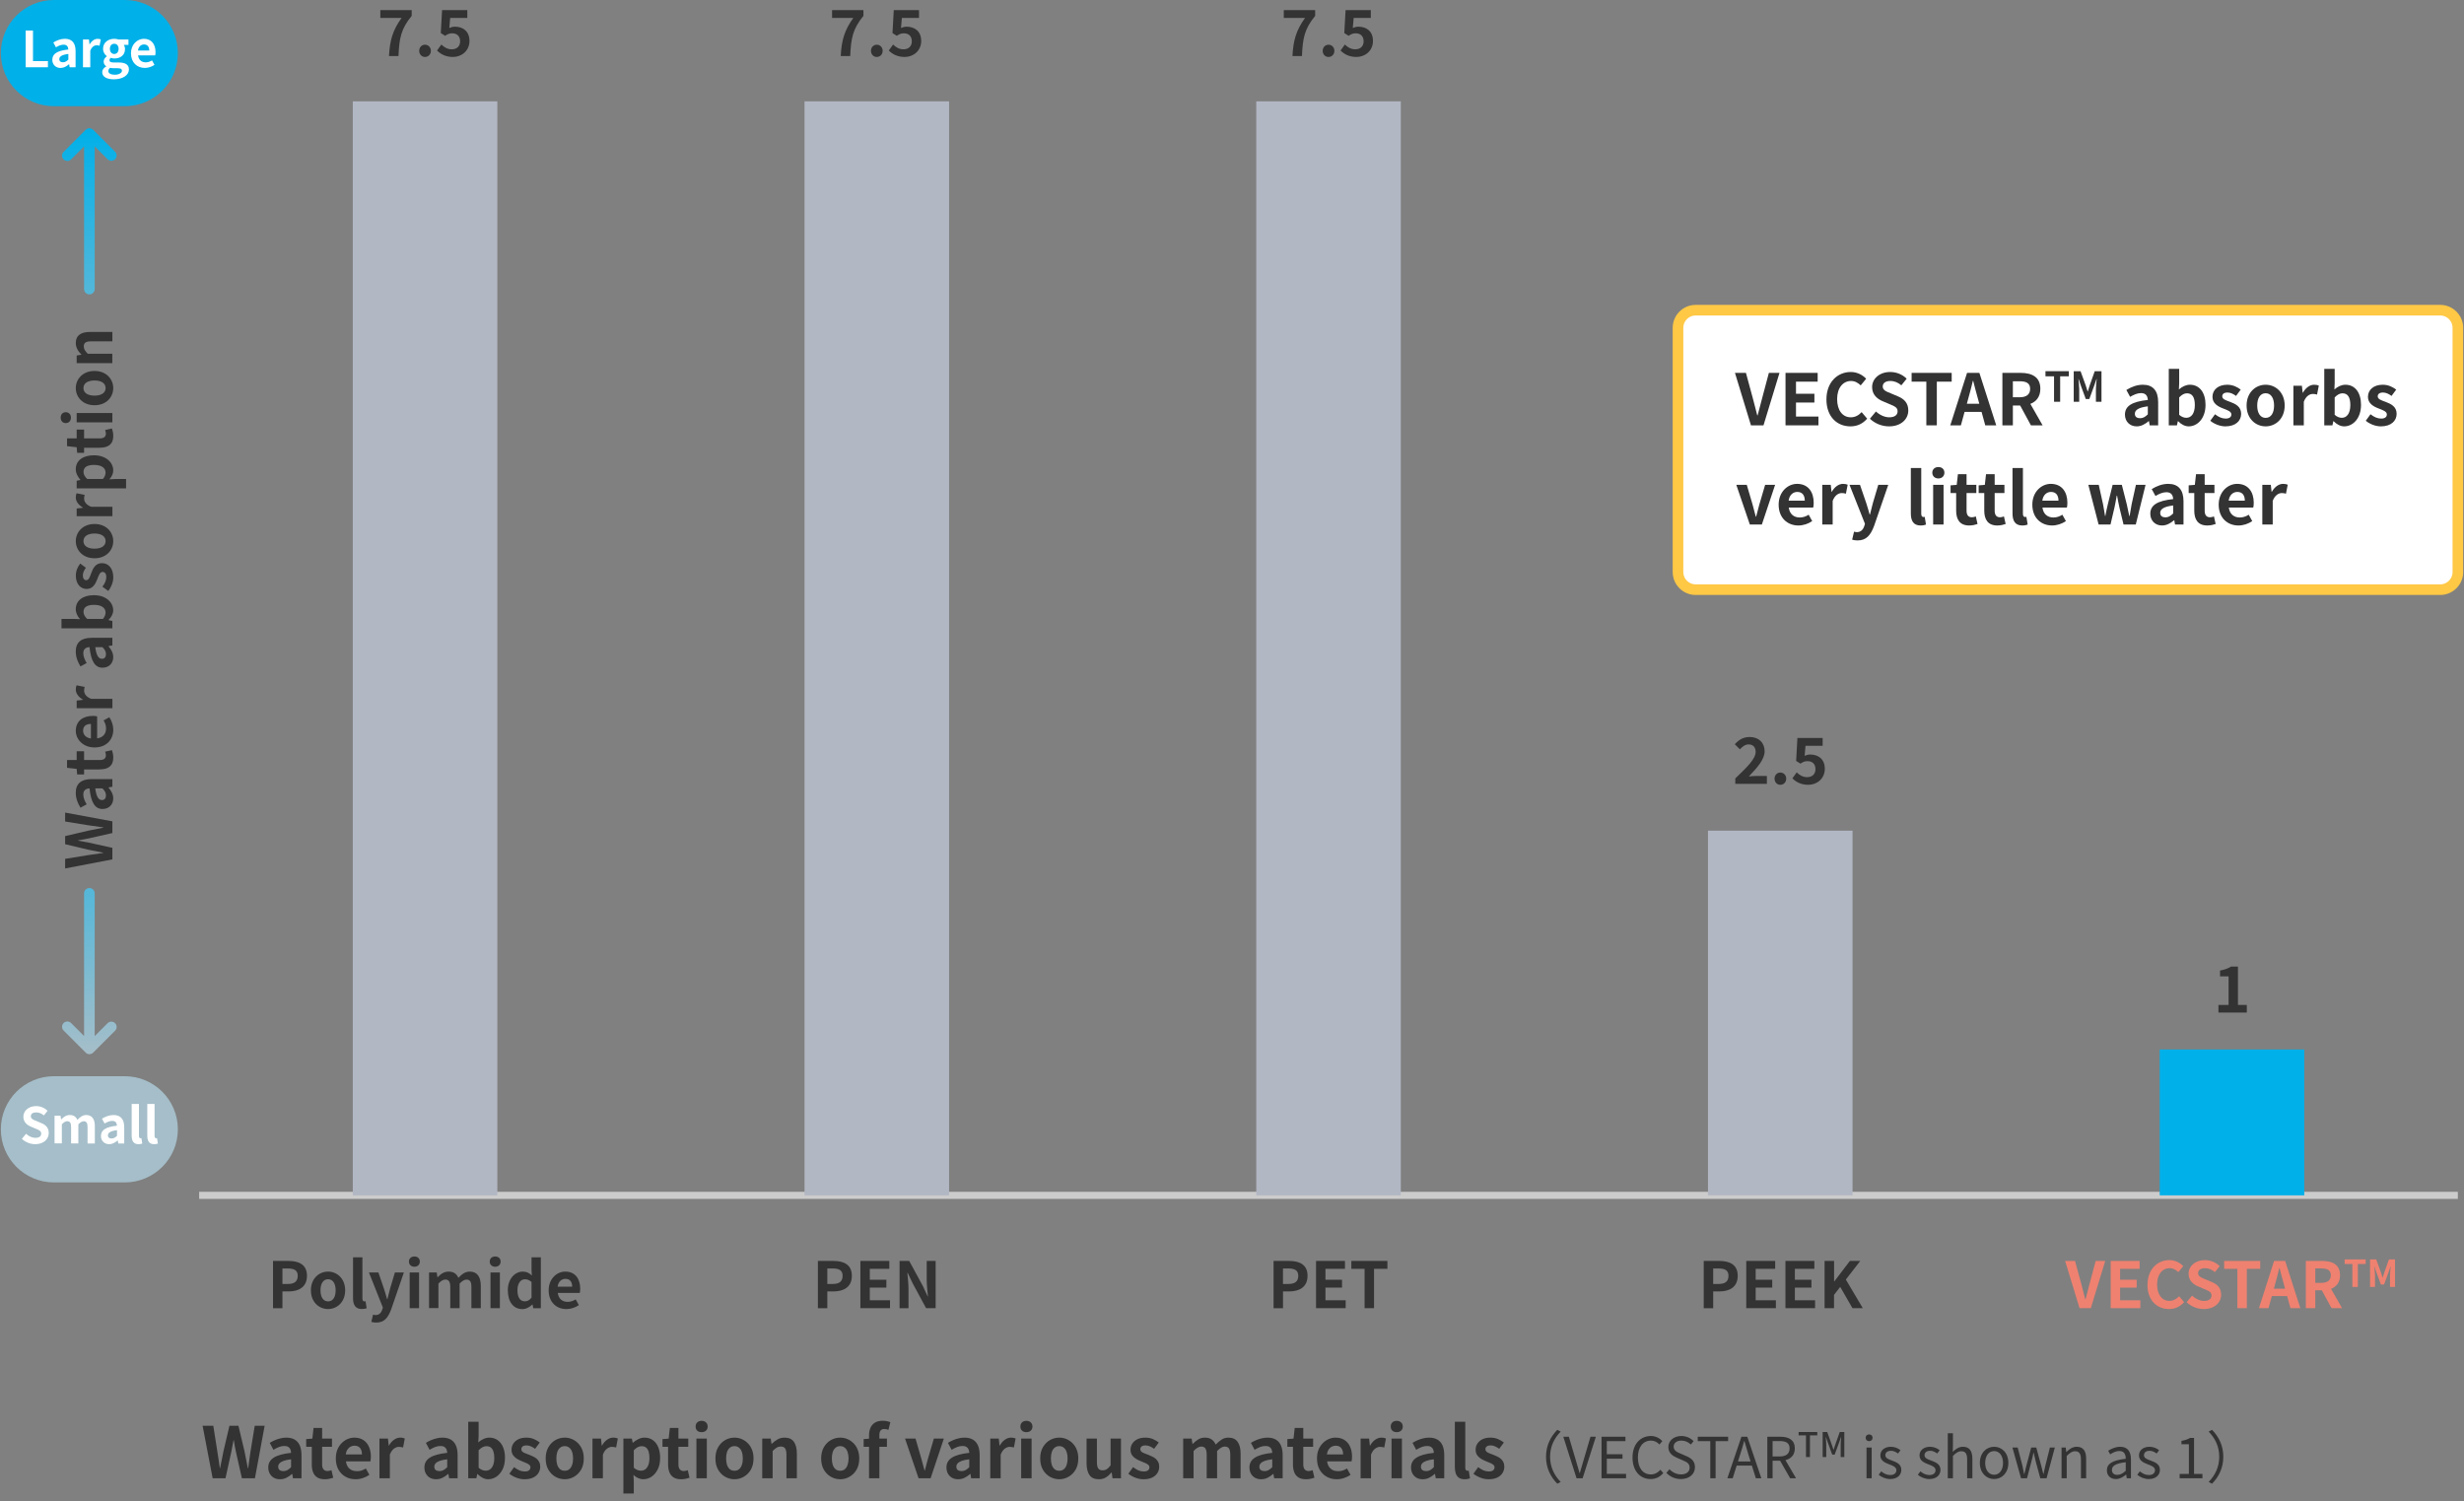 <svg width="696" height="424" viewBox="0 0 696 424" fill="none" xmlns="http://www.w3.org/2000/svg">
<rect x="0" y="0" width="696" height="424" fill="#808080" stroke="none"/>
<g clip-path="url(#clip0_945_12276)">
<path d="M56.26 337.66H694.26" stroke="#CCCCCC" stroke-width="2" stroke-miterlimit="10"/>
<path d="M140.48 28.63H99.65V337.67H140.48V28.63Z" fill="#B2B7C4"/>
<path d="M268.08 28.63H227.25V337.67H268.08V28.63Z" fill="#B2B7C4"/>
<path d="M395.681 28.63H354.851V337.67H395.681V28.63Z" fill="#B2B7C4"/>
<path d="M523.28 234.65H482.45V337.66H523.28V234.65Z" fill="#B2B7C4"/>
<path d="M650.88 296.46H610.05V337.66H650.88V296.46Z" fill="#00B0E9"/>
<path d="M583.34 356.19H586.13L587.89 362.69C588.3 364.17 588.59 365.5 589.01 366.99H589.1C589.53 365.5 589.82 364.16 590.23 362.69L591.96 356.19H594.66L590.59 369.53H587.4L583.33 356.19H583.34Z" fill="#EF8170"/>
<path d="M596.2 356.19H604.37V358.42H598.86V361.5H603.54V363.73H598.86V367.3H604.57V369.53H596.2V356.19Z" fill="#EF8170"/>
<path d="M606.6 362.92C606.6 358.53 609.43 355.95 612.79 355.95C614.48 355.95 615.83 356.76 616.7 357.66L615.31 359.35C614.63 358.7 613.85 358.23 612.84 358.23C610.82 358.23 609.31 359.96 609.31 362.82C609.31 365.68 610.68 367.47 612.78 367.47C613.93 367.47 614.82 366.93 615.53 366.16L616.93 367.82C615.83 369.1 614.41 369.78 612.68 369.78C609.31 369.78 606.58 367.37 606.58 362.92H606.6Z" fill="#EF8170"/>
<path d="M617.65 367.84L619.18 366C620.13 366.88 621.39 367.48 622.56 367.48C623.95 367.48 624.68 366.89 624.68 365.95C624.68 364.96 623.87 364.65 622.68 364.15L620.9 363.39C619.55 362.83 618.2 361.75 618.2 359.81C618.2 357.63 620.11 355.96 622.81 355.96C624.36 355.96 625.91 356.57 626.99 357.67L625.64 359.34C624.79 358.64 623.91 358.24 622.81 358.24C621.64 358.24 620.9 358.76 620.9 359.64C620.9 360.59 621.84 360.94 622.97 361.39L624.72 362.13C626.34 362.8 627.4 363.82 627.4 365.75C627.4 367.93 625.58 369.78 622.5 369.78C620.72 369.78 618.94 369.08 617.64 367.84H617.65Z" fill="#EF8170"/>
<path d="M632 358.42H628.25V356.19H638.44V358.42H634.66V369.53H631.99V358.42H632Z" fill="#EF8170"/>
<path d="M642.35 356.19H645.48L649.77 369.53H646.98L646.04 366.11H641.72L640.78 369.53H638.08L642.35 356.19ZM642.29 364.04H645.46L645.06 362.58C644.65 361.19 644.29 359.66 643.91 358.22H643.82C643.48 359.68 643.08 361.19 642.69 362.58L642.29 364.04Z" fill="#EF8170"/>
<path d="M651.33 356.19H655.98C658.77 356.19 660.98 357.18 660.98 360.24C660.98 362.24 659.97 363.48 658.44 364.07L661.55 369.53H658.58L655.84 364.49H653.99V369.53H651.32V356.19H651.33ZM655.72 362.38C657.43 362.38 658.38 361.66 658.38 360.24C658.38 358.82 657.43 358.31 655.72 358.31H653.99V362.38H655.72Z" fill="#EF8170"/>
<path d="M664.47 357.06H662.29V355.76H668.23V357.06H666.02V363.54H664.47V357.06Z" fill="#EF8170"/>
<path d="M669.48 355.76H671.2L672.52 359.4C672.69 359.88 672.83 360.4 672.99 360.89H673.04C673.21 360.4 673.34 359.88 673.51 359.4L674.8 355.76H676.52V363.54H675.1V360.3C675.1 359.57 675.22 358.48 675.3 357.75H675.25L674.62 359.58L673.42 362.85H672.53L671.32 359.58L670.7 357.75H670.66C670.73 358.48 670.86 359.57 670.86 360.3V363.54H669.46V355.76H669.48Z" fill="#EF8170"/>
<path d="M481.25 356.19H485.63C488.58 356.19 490.85 357.23 490.85 360.39C490.85 363.55 488.56 364.8 485.7 364.8H483.92V369.54H481.25V356.2V356.19ZM485.52 362.69C487.36 362.69 488.24 361.92 488.24 360.39C488.24 358.86 487.27 358.32 485.43 358.32H483.92V362.7H485.52V362.69Z" fill="#333333"/>
<path d="M493.26 356.19H501.43V358.42H495.92V361.5H500.6V363.73H495.92V367.3H501.63V369.53H493.26V356.19Z" fill="#333333"/>
<path d="M504.33 356.19H512.5V358.42H506.99V361.5H511.67V363.73H506.99V367.3H512.7V369.53H504.33V356.19Z" fill="#333333"/>
<path d="M515.4 356.19H518.07V361.99H518.12L522.53 356.19H525.46L521.39 361.45L526.18 369.53H523.26L519.8 363.53L518.05 365.78V369.53H515.38V356.19H515.4Z" fill="#333333"/>
<path d="M359.74 356.19H364.12C367.07 356.19 369.34 357.23 369.34 360.39C369.34 363.55 367.05 364.8 364.19 364.8H362.41V369.54H359.74V356.2V356.19ZM364 362.69C365.84 362.69 366.72 361.92 366.72 360.39C366.72 358.86 365.75 358.32 363.91 358.32H362.4V362.7H364V362.69Z" fill="#333333"/>
<path d="M371.74 356.19H379.91V358.42H374.4V361.5H379.08V363.73H374.4V367.3H380.11V369.53H371.74V356.19Z" fill="#333333"/>
<path d="M385.46 358.42H381.71V356.19H391.9V358.42H388.12V369.53H385.45V358.42H385.46Z" fill="#333333"/>
<path d="M231.02 356.19H235.4C238.35 356.19 240.62 357.23 240.62 360.39C240.62 363.55 238.33 364.8 235.47 364.8H233.69V369.54H231.03V356.2L231.02 356.19ZM235.29 362.69C237.13 362.69 238.01 361.92 238.01 360.39C238.01 358.86 237.04 358.32 235.2 358.32H233.69V362.7H235.29V362.69Z" fill="#333333"/>
<path d="M243.03 356.19H251.2V358.42H245.69V361.5H250.37V363.73H245.69V367.3H251.4V369.53H243.03V356.19Z" fill="#333333"/>
<path d="M254.1 356.19H256.82L260.69 363.3L262.02 366.18H262.11C261.98 364.79 261.77 363.03 261.77 361.52V356.19H264.29V369.53H261.59L257.74 362.4L256.39 359.54H256.3C256.43 360.98 256.62 362.66 256.62 364.19V369.54H254.1V356.2V356.19Z" fill="#333333"/>
<path d="M77.11 356.19H81.49C84.44 356.19 86.71 357.23 86.71 360.39C86.71 363.55 84.42 364.8 81.56 364.8H79.78V369.54H77.12V356.2L77.11 356.19ZM81.38 362.69C83.22 362.69 84.1 361.92 84.1 360.39C84.1 358.86 83.13 358.32 81.29 358.32H79.78V362.7H81.38V362.69Z" fill="#333333"/>
<path d="M87.82 364.49C87.82 361.14 90.14 359.2 92.66 359.2C95.18 359.2 97.5 361.14 97.5 364.49C97.5 367.84 95.18 369.78 92.66 369.78C90.14 369.78 87.82 367.84 87.82 364.49ZM94.81 364.49C94.81 362.6 94.04 361.36 92.67 361.36C91.3 361.36 90.53 362.6 90.53 364.49C90.53 366.38 91.3 367.62 92.67 367.62C94.04 367.62 94.81 366.4 94.81 364.49Z" fill="#333333"/>
<path d="M99.72 366.7V355.16H102.37V366.81C102.37 367.42 102.64 367.62 102.89 367.62C103 367.62 103.07 367.62 103.25 367.58L103.57 369.54C103.26 369.67 102.83 369.77 102.2 369.77C100.36 369.77 99.72 368.56 99.72 366.69V366.7Z" fill="#333333"/>
<path d="M104.89 373.39L105.38 371.35C105.56 371.4 105.85 371.48 106.08 371.48C107.11 371.48 107.68 370.83 107.97 369.95L108.15 369.36L104.22 359.46H106.89L108.49 364.14C108.8 365.04 109.05 366.01 109.34 366.98H109.43C109.66 366.04 109.92 365.07 110.15 364.14L111.54 359.46H114.08L110.5 369.85C109.62 372.23 108.54 373.6 106.29 373.6C105.7 373.6 105.3 373.53 104.9 373.4L104.89 373.39Z" fill="#333333"/>
<path d="M115.51 356.37C115.51 355.51 116.14 354.93 117.06 354.93C117.98 354.93 118.59 355.51 118.59 356.37C118.59 357.23 117.96 357.83 117.06 357.83C116.16 357.83 115.51 357.25 115.51 356.37ZM115.72 359.45H118.37V369.53H115.72V359.45Z" fill="#333333"/>
<path d="M121.2 359.45H123.36L123.56 360.8H123.61C124.46 359.92 125.39 359.2 126.71 359.2C128.15 359.2 129 359.85 129.48 360.96C130.4 359.99 131.37 359.2 132.68 359.2C134.82 359.2 135.81 360.71 135.81 363.25V369.53H133.16V363.57C133.16 362 132.71 361.46 131.76 361.46C131.18 361.46 130.54 361.84 129.82 362.59V369.52H127.19V363.56C127.19 361.99 126.72 361.45 125.77 361.45C125.19 361.45 124.55 361.83 123.84 362.58V369.51H121.19V359.43L121.2 359.45Z" fill="#333333"/>
<path d="M138.331 356.37C138.331 355.51 138.961 354.93 139.881 354.93C140.801 354.93 141.411 355.51 141.411 356.37C141.411 357.23 140.781 357.83 139.881 357.83C138.981 357.83 138.331 357.25 138.331 356.37ZM138.551 359.45H141.201V369.53H138.551V359.45Z" fill="#333333"/>
<path d="M143.44 364.49C143.44 361.21 145.49 359.2 147.67 359.2C148.8 359.2 149.51 359.63 150.23 360.3L150.14 358.72V355.17H152.77V369.54H150.63L150.43 368.5H150.36C149.62 369.22 148.61 369.8 147.57 369.8C145.07 369.8 143.45 367.82 143.45 364.51L143.44 364.49ZM150.14 366.56V362.13C149.53 361.57 148.88 361.37 148.25 361.37C147.12 361.37 146.16 362.45 146.16 364.47C146.16 366.49 146.92 367.6 148.25 367.6C148.95 367.6 149.55 367.31 150.14 366.56Z" fill="#333333"/>
<path d="M154.98 364.49C154.98 361.23 157.28 359.2 159.68 359.2C162.45 359.2 163.89 361.23 163.89 364.01C163.89 364.51 163.84 365 163.76 365.23H157.55C157.77 366.89 158.85 367.75 160.34 367.75C161.17 367.75 161.89 367.5 162.61 367.05L163.51 368.67C162.52 369.35 161.24 369.79 160 369.79C157.17 369.79 154.98 367.83 154.98 364.5V364.49ZM161.62 363.46C161.62 362.11 161.01 361.25 159.71 361.25C158.65 361.25 157.71 362.01 157.51 363.46H161.61H161.62Z" fill="#333333"/>
<path d="M113.43 5.07H107.43V2.86H116.29V4.48C113.26 8.17 112.78 10.78 112.56 15.84H109.88C110.11 11.36 110.94 8.53 113.43 5.07Z" fill="#333333"/>
<path d="M118.41 14.36C118.41 13.37 119.11 12.63 120.05 12.63C120.99 12.63 121.71 13.37 121.71 14.36C121.71 15.35 121.01 16.09 120.05 16.09C119.09 16.09 118.41 15.33 118.41 14.36Z" fill="#333333"/>
<path d="M123.45 14.27L124.67 12.58C125.43 13.32 126.36 13.93 127.61 13.93C129 13.93 129.97 13.12 129.97 11.66C129.97 10.2 129.07 9.41 127.72 9.41C126.93 9.41 126.5 9.61 125.72 10.11L124.51 9.34L124.87 2.86H132V5.07H127.16L126.91 7.9C127.45 7.67 127.9 7.54 128.51 7.54C130.74 7.54 132.61 8.8 132.61 11.57C132.61 14.34 130.41 16.09 127.95 16.09C125.84 16.09 124.44 15.26 123.45 14.27Z" fill="#333333"/>
<path d="M241.03 5.07H235.03V2.86H243.89V4.48C240.87 8.17 240.38 10.78 240.16 15.84H237.48C237.71 11.36 238.54 8.53 241.03 5.07Z" fill="#333333"/>
<path d="M246.021 14.36C246.021 13.37 246.721 12.63 247.661 12.63C248.601 12.63 249.321 13.37 249.321 14.36C249.321 15.35 248.621 16.09 247.661 16.09C246.701 16.09 246.021 15.33 246.021 14.36Z" fill="#333333"/>
<path d="M251.05 14.27L252.27 12.58C253.03 13.32 253.96 13.93 255.2 13.93C256.59 13.93 257.56 13.12 257.56 11.66C257.56 10.2 256.66 9.41 255.31 9.41C254.52 9.41 254.09 9.61 253.31 10.11L252.1 9.34L252.46 2.86H259.59V5.07H254.75L254.5 7.9C255.04 7.67 255.49 7.54 256.1 7.54C258.33 7.54 260.21 8.8 260.21 11.57C260.21 14.34 258.01 16.09 255.55 16.09C253.44 16.09 252.04 15.26 251.05 14.27Z" fill="#333333"/>
<path d="M368.63 5.07H362.63V2.86H371.49V4.48C368.46 8.17 367.98 10.78 367.76 15.84H365.08C365.31 11.36 366.14 8.53 368.63 5.07Z" fill="#333333"/>
<path d="M373.62 14.36C373.62 13.37 374.32 12.63 375.26 12.63C376.2 12.63 376.92 13.37 376.92 14.36C376.92 15.35 376.22 16.09 375.26 16.09C374.3 16.09 373.62 15.33 373.62 14.36Z" fill="#333333"/>
<path d="M378.66 14.27L379.88 12.58C380.64 13.32 381.57 13.93 382.82 13.93C384.21 13.93 385.18 13.12 385.18 11.66C385.18 10.2 384.28 9.41 382.93 9.41C382.14 9.41 381.71 9.61 380.93 10.11L379.72 9.34L380.08 2.86H387.21V5.07H382.37L382.12 7.9C382.66 7.67 383.11 7.54 383.72 7.54C385.95 7.54 387.82 8.8 387.82 11.57C387.82 14.34 385.62 16.09 383.16 16.09C381.05 16.09 379.65 15.26 378.66 14.27Z" fill="#333333"/>
<path d="M490.15 219.9C493.62 216.59 495.91 214.32 495.91 212.39C495.91 211.08 495.19 210.28 493.91 210.28C492.94 210.28 492.15 210.93 491.46 211.67L490.02 210.23C491.24 208.92 492.43 208.19 494.25 208.19C496.77 208.19 498.45 209.79 498.45 212.24C498.45 214.51 496.36 216.85 493.99 219.33C494.66 219.26 495.54 219.19 496.17 219.19H499.09V221.42H490.16V219.89L490.15 219.9Z" fill="#333333"/>
<path d="M501.25 219.96C501.25 218.97 501.95 218.23 502.89 218.23C503.83 218.23 504.55 218.97 504.55 219.96C504.55 220.95 503.85 221.69 502.89 221.69C501.93 221.69 501.25 220.93 501.25 219.96Z" fill="#333333"/>
<path d="M506.29 219.87L507.51 218.18C508.27 218.92 509.2 219.53 510.45 219.53C511.84 219.53 512.81 218.72 512.81 217.26C512.81 215.8 511.91 215.01 510.56 215.01C509.77 215.01 509.34 215.21 508.56 215.71L507.35 214.94L507.71 208.46H514.84V210.67H510L509.75 213.5C510.29 213.27 510.74 213.14 511.35 213.14C513.58 213.14 515.45 214.4 515.45 217.17C515.45 219.94 513.25 221.69 510.79 221.69C508.68 221.69 507.28 220.86 506.29 219.87Z" fill="#333333"/>
<path d="M626.64 283.88H629.5V275.8H627.09V274.16C628.42 273.91 629.34 273.57 630.19 273.04H632.15V283.88H634.65V286.02H626.64V283.88Z" fill="#333333"/>
<path d="M689.271 87.62H478.98C476.219 87.62 473.98 89.859 473.98 92.62V161.57C473.98 164.332 476.219 166.57 478.98 166.57H689.271C692.032 166.57 694.271 164.332 694.271 161.57V92.62C694.271 89.859 692.032 87.62 689.271 87.62Z" fill="white" stroke="#FFC845" stroke-width="3" stroke-miterlimit="10"/>
<path d="M490.07 105.33H493.17L495.13 112.55C495.59 114.19 495.91 115.67 496.37 117.33H496.47C496.95 115.67 497.27 114.19 497.73 112.55L499.65 105.33H502.65L498.13 120.15H494.59L490.07 105.33Z" fill="#333333"/>
<path d="M504.35 105.33H513.43V107.81H507.31V111.23H512.51V113.71H507.31V117.67H513.65V120.15H504.35V105.33Z" fill="#333333"/>
<path d="M515.91 112.82C515.91 107.94 519.05 105.08 522.79 105.08C524.67 105.08 526.17 105.98 527.13 106.98L525.59 108.86C524.83 108.14 523.97 107.62 522.85 107.62C520.61 107.62 518.93 109.54 518.93 112.72C518.93 115.9 520.45 117.88 522.79 117.88C524.07 117.88 525.05 117.28 525.85 116.42L527.41 118.26C526.19 119.68 524.61 120.44 522.69 120.44C518.95 120.44 515.91 117.76 515.91 112.82Z" fill="#333333"/>
<path d="M528.19 118.28L529.89 116.24C530.95 117.22 532.35 117.88 533.65 117.88C535.19 117.88 536.01 117.22 536.01 116.18C536.01 115.08 535.11 114.74 533.79 114.18L531.81 113.34C530.31 112.72 528.81 111.52 528.81 109.36C528.81 106.94 530.93 105.08 533.93 105.08C535.65 105.08 537.37 105.76 538.57 106.98L537.07 108.84C536.13 108.06 535.15 107.62 533.93 107.62C532.63 107.62 531.81 108.2 531.81 109.18C531.81 110.24 532.85 110.62 534.11 111.12L536.05 111.94C537.85 112.68 539.03 113.82 539.03 115.96C539.03 118.38 537.01 120.44 533.59 120.44C531.61 120.44 529.63 119.66 528.19 118.28Z" fill="#333333"/>
<path d="M544.13 107.81H539.97V105.33H551.29V107.81H547.09V120.15H544.13V107.81Z" fill="#333333"/>
<path d="M555.63 105.33H559.11L563.87 120.15H560.77L559.73 116.35H554.93L553.89 120.15H550.89L555.63 105.33ZM555.57 114.06H559.09L558.65 112.44C558.19 110.9 557.79 109.2 557.37 107.6H557.27C556.89 109.22 556.45 110.9 556.01 112.44L555.57 114.06Z" fill="#333333"/>
<path d="M565.61 105.33H570.77C573.87 105.33 576.33 106.43 576.33 109.83C576.33 112.05 575.21 113.43 573.51 114.09L576.97 120.15H573.67L570.63 114.55H568.57V120.15H565.61V105.33ZM570.49 112.22C572.39 112.22 573.45 111.42 573.45 109.84C573.45 108.26 572.39 107.7 570.49 107.7H568.57V112.22H570.49Z" fill="#333333"/>
<path d="M580.2 106.3H577.78V104.85H584.38V106.3H581.93V113.49H580.2V106.3Z" fill="#333333"/>
<path d="M585.78 104.86H587.69L589.16 108.91C589.35 109.45 589.51 110.02 589.68 110.57H589.74C589.93 110.02 590.08 109.45 590.26 108.91L591.69 104.86H593.6V113.5H592.03V109.9C592.03 109.08 592.16 107.88 592.25 107.07H592.19L591.49 109.1L590.16 112.72H589.17L587.83 109.1L587.14 107.07H587.09C587.17 107.89 587.31 109.09 587.31 109.9V113.5H585.76V104.86H585.78Z" fill="#333333"/>
<path d="M600.23 117.12C600.23 114.72 602.17 113.46 606.69 112.98C606.63 111.88 606.151 111.04 604.771 111.04C603.731 111.04 602.73 111.5 601.69 112.1L600.63 110.16C601.95 109.34 603.55 108.68 605.31 108.68C608.15 108.68 609.61 110.38 609.61 113.62V120.16H607.21L607.01 118.96H606.93C605.95 119.8 604.83 120.44 603.55 120.44C601.55 120.44 600.23 119.02 600.23 117.12ZM606.69 117.04V114.78C603.95 115.12 603.03 115.88 603.03 116.88C603.03 117.76 603.65 118.14 604.51 118.14C605.37 118.14 605.97 117.74 606.69 117.04Z" fill="#333333"/>
<path d="M615.25 118.98H615.17L614.91 120.16H612.61V104.2H615.55V108.22L615.47 110.02C616.35 109.22 617.47 108.68 618.57 108.68C621.33 108.68 622.99 110.94 622.99 114.36C622.99 118.22 620.69 120.44 618.23 120.44C617.23 120.44 616.15 119.92 615.25 118.98ZM619.97 114.42C619.97 112.28 619.29 111.1 617.75 111.1C616.99 111.1 616.31 111.48 615.55 112.26V117.18C616.25 117.8 616.97 118.02 617.57 118.02C618.93 118.02 619.97 116.86 619.97 114.42Z" fill="#333333"/>
<path d="M624.331 118.86L625.671 117.02C626.671 117.8 627.631 118.24 628.671 118.24C629.791 118.24 630.291 117.76 630.291 117.06C630.291 116.22 629.131 115.84 627.951 115.38C626.531 114.84 624.951 113.98 624.951 112.1C624.951 110.1 626.571 108.68 629.131 108.68C630.751 108.68 632.011 109.36 632.931 110.06L631.611 111.84C630.811 111.26 630.031 110.88 629.211 110.88C628.191 110.88 627.711 111.32 627.711 111.96C627.711 112.78 628.751 113.08 629.931 113.52C631.411 114.08 633.051 114.82 633.051 116.9C633.051 118.86 631.511 120.44 628.591 120.44C627.091 120.44 625.451 119.78 624.331 118.86Z" fill="#333333"/>
<path d="M634.59 114.56C634.59 110.84 637.17 108.68 639.97 108.68C642.77 108.68 645.35 110.84 645.35 114.56C645.35 118.28 642.77 120.44 639.97 120.44C637.17 120.44 634.59 118.28 634.59 114.56ZM642.35 114.56C642.35 112.46 641.49 111.08 639.97 111.08C638.45 111.08 637.59 112.46 637.59 114.56C637.59 116.66 638.45 118.04 639.97 118.04C641.49 118.04 642.35 116.68 642.35 114.56Z" fill="#333333"/>
<path d="M647.811 108.96H650.211L650.431 110.94H650.491C651.311 109.48 652.511 108.68 653.671 108.68C654.291 108.68 654.651 108.78 654.991 108.92L654.491 111.46C654.091 111.34 653.771 111.28 653.311 111.28C652.431 111.28 651.371 111.86 650.751 113.48V120.16H647.811V108.96Z" fill="#333333"/>
<path d="M659.17 118.98H659.09L658.83 120.16H656.53V104.2H659.47V108.22L659.39 110.02C660.27 109.22 661.39 108.68 662.49 108.68C665.25 108.68 666.91 110.94 666.91 114.36C666.91 118.22 664.61 120.44 662.15 120.44C661.15 120.44 660.07 119.92 659.17 118.98ZM663.89 114.42C663.89 112.28 663.21 111.1 661.67 111.1C660.91 111.1 660.23 111.48 659.47 112.26V117.18C660.17 117.8 660.89 118.02 661.49 118.02C662.85 118.02 663.89 116.86 663.89 114.42Z" fill="#333333"/>
<path d="M668.25 118.86L669.59 117.02C670.59 117.8 671.55 118.24 672.59 118.24C673.71 118.24 674.21 117.76 674.21 117.06C674.21 116.22 673.05 115.84 671.87 115.38C670.45 114.84 668.87 113.98 668.87 112.1C668.87 110.1 670.49 108.68 673.05 108.68C674.67 108.68 675.93 109.36 676.85 110.06L675.53 111.84C674.73 111.26 673.95 110.88 673.13 110.88C672.11 110.88 671.63 111.32 671.63 111.96C671.63 112.78 672.67 113.08 673.85 113.52C675.33 114.08 676.97 114.82 676.97 116.9C676.97 118.86 675.43 120.44 672.51 120.44C671.01 120.44 669.37 119.78 668.25 118.86Z" fill="#333333"/>
<path d="M490.45 136.96H493.41L495.05 142.54C495.35 143.64 495.65 144.8 495.95 145.94H496.05C496.35 144.8 496.65 143.64 496.95 142.54L498.59 136.96H501.41L497.67 148.16H494.27L490.45 136.96Z" fill="#333333"/>
<path d="M502.41 142.56C502.41 138.94 504.97 136.68 507.63 136.68C510.71 136.68 512.31 138.94 512.31 142.02C512.31 142.58 512.25 143.12 512.17 143.38H505.27C505.51 145.22 506.71 146.18 508.37 146.18C509.29 146.18 510.09 145.9 510.89 145.4L511.89 147.2C510.79 147.96 509.37 148.44 507.99 148.44C504.85 148.44 502.41 146.26 502.41 142.56ZM509.79 141.42C509.79 139.92 509.11 138.96 507.67 138.96C506.49 138.96 505.45 139.8 505.23 141.42H509.79Z" fill="#333333"/>
<path d="M514.73 136.96H517.13L517.35 138.94H517.41C518.23 137.48 519.43 136.68 520.59 136.68C521.21 136.68 521.57 136.78 521.91 136.92L521.41 139.46C521.01 139.34 520.69 139.28 520.23 139.28C519.35 139.28 518.29 139.86 517.67 141.48V148.16H514.73V136.96Z" fill="#333333"/>
<path d="M523.17 152.44L523.71 150.18C523.91 150.24 524.23 150.32 524.49 150.32C525.63 150.32 526.27 149.6 526.59 148.62L526.79 147.96L522.43 136.96H525.39L527.17 142.16C527.51 143.16 527.79 144.24 528.11 145.32H528.21C528.47 144.28 528.75 143.2 529.01 142.16L530.55 136.96H533.37L529.39 148.5C528.41 151.14 527.21 152.66 524.71 152.66C524.05 152.66 523.61 152.58 523.17 152.44Z" fill="#333333"/>
<path d="M539.75 145.02V132.2H542.69V145.14C542.69 145.82 542.991 146.04 543.271 146.04C543.391 146.04 543.47 146.04 543.67 146L544.03 148.18C543.69 148.32 543.21 148.44 542.51 148.44C540.47 148.44 539.75 147.1 539.75 145.02Z" fill="#333333"/>
<path d="M545.811 133.53C545.811 132.57 546.511 131.93 547.531 131.93C548.551 131.93 549.231 132.57 549.231 133.53C549.231 134.49 548.531 135.15 547.531 135.15C546.531 135.15 545.811 134.51 545.811 133.53ZM546.051 136.96H548.991V148.16H546.051V136.96Z" fill="#333333"/>
<path d="M552.55 144.24V139.28H550.97V137.1L552.71 136.96L553.05 133.94H555.49V136.96H558.25V139.28H555.49V144.24C555.49 145.52 556.01 146.12 557.01 146.12C557.37 146.12 557.81 146 558.11 145.88L558.59 148.02C557.99 148.22 557.21 148.44 556.23 148.44C553.57 148.44 552.55 146.74 552.55 144.24Z" fill="#333333"/>
<path d="M560.49 144.24V139.28H558.91V137.1L560.65 136.96L560.99 133.94H563.43V136.96H566.19V139.28H563.43V144.24C563.43 145.52 563.95 146.12 564.95 146.12C565.31 146.12 565.75 146 566.05 145.88L566.53 148.02C565.93 148.22 565.15 148.44 564.17 148.44C561.51 148.44 560.49 146.74 560.49 144.24Z" fill="#333333"/>
<path d="M568.47 145.02V132.2H571.41V145.14C571.41 145.82 571.71 146.04 571.99 146.04C572.11 146.04 572.19 146.04 572.39 146L572.75 148.18C572.41 148.32 571.93 148.44 571.23 148.44C569.19 148.44 568.47 147.1 568.47 145.02Z" fill="#333333"/>
<path d="M574.07 142.56C574.07 138.94 576.63 136.68 579.29 136.68C582.37 136.68 583.97 138.94 583.97 142.02C583.97 142.58 583.91 143.12 583.83 143.38H576.93C577.17 145.22 578.37 146.18 580.03 146.18C580.95 146.18 581.75 145.9 582.55 145.4L583.55 147.2C582.45 147.96 581.03 148.44 579.65 148.44C576.51 148.44 574.07 146.26 574.07 142.56ZM581.45 141.42C581.45 139.92 580.77 138.96 579.33 138.96C578.15 138.96 577.11 139.8 576.89 141.42H581.45Z" fill="#333333"/>
<path d="M589.89 136.96H592.83L594.05 142.48C594.27 143.58 594.41 144.64 594.61 145.76H594.69C594.91 144.64 595.11 143.56 595.39 142.48L596.75 136.96H599.35L600.75 142.48C601.01 143.58 601.21 144.64 601.45 145.76H601.55C601.75 144.64 601.91 143.58 602.11 142.48L603.33 136.96H606.05L603.29 148.16H599.83L598.65 143.28C598.41 142.22 598.23 141.2 598.01 140.02H597.91C597.69 141.2 597.53 142.24 597.29 143.28L596.15 148.16H592.79L589.89 136.96Z" fill="#333333"/>
<path d="M607.39 145.12C607.39 142.72 609.33 141.46 613.85 140.98C613.79 139.88 613.31 139.04 611.93 139.04C610.89 139.04 609.89 139.5 608.85 140.1L607.79 138.16C609.11 137.34 610.71 136.68 612.47 136.68C615.31 136.68 616.77 138.38 616.77 141.62V148.16H614.37L614.17 146.96H614.09C613.11 147.8 611.99 148.44 610.71 148.44C608.71 148.44 607.39 147.02 607.39 145.12ZM613.85 145.04V142.78C611.11 143.12 610.19 143.88 610.19 144.88C610.19 145.76 610.81 146.14 611.67 146.14C612.53 146.14 613.13 145.74 613.85 145.04Z" fill="#333333"/>
<path d="M619.81 144.24V139.28H618.23V137.1L619.97 136.96L620.31 133.94H622.75V136.96H625.51V139.28H622.75V144.24C622.75 145.52 623.271 146.12 624.271 146.12C624.631 146.12 625.07 146 625.37 145.88L625.85 148.02C625.25 148.22 624.47 148.44 623.49 148.44C620.83 148.44 619.81 146.74 619.81 144.24Z" fill="#333333"/>
<path d="M626.71 142.56C626.71 138.94 629.27 136.68 631.93 136.68C635.01 136.68 636.61 138.94 636.61 142.02C636.61 142.58 636.55 143.12 636.47 143.38H629.57C629.81 145.22 631.01 146.18 632.67 146.18C633.59 146.18 634.39 145.9 635.19 145.4L636.19 147.2C635.09 147.96 633.67 148.44 632.29 148.44C629.15 148.44 626.71 146.26 626.71 142.56ZM634.09 141.42C634.09 139.92 633.41 138.96 631.97 138.96C630.79 138.96 629.75 139.8 629.53 141.42H634.09Z" fill="#333333"/>
<path d="M639.03 136.96H641.43L641.65 138.94H641.71C642.53 137.48 643.73 136.68 644.89 136.68C645.51 136.68 645.87 136.78 646.21 136.92L645.71 139.46C645.31 139.34 644.99 139.28 644.53 139.28C643.65 139.28 642.59 139.86 641.97 141.48V148.16H639.03V136.96Z" fill="#333333"/>
<path d="M35.24 0H15.24C6.956 0 0.24 6.716 0.24 15C0.24 23.284 6.956 30 15.24 30H35.24C43.525 30 50.24 23.284 50.24 15C50.24 6.716 43.525 0 35.24 0Z" fill="#00B0E9"/>
<path d="M7.25 8.62H9.32V17.26H13.54V19H7.25V8.62Z" fill="white"/>
<path d="M14.78 16.88C14.78 15.2 16.14 14.32 19.3 13.98C19.26 13.21 18.92 12.62 17.96 12.62C17.23 12.62 16.53 12.94 15.8 13.36L15.06 12C15.98 11.43 17.1 10.96 18.34 10.96C20.33 10.96 21.35 12.15 21.35 14.42V19H19.67L19.53 18.16H19.47C18.78 18.75 18 19.2 17.1 19.2C15.7 19.2 14.77 18.2 14.77 16.87L14.78 16.88ZM19.31 16.82V15.24C17.39 15.48 16.75 16.01 16.75 16.71C16.75 17.33 17.18 17.59 17.79 17.59C18.4 17.59 18.81 17.31 19.32 16.82H19.31Z" fill="white"/>
<path d="M23.45 11.16H25.13L25.28 12.55H25.32C25.89 11.53 26.74 10.97 27.55 10.97C27.98 10.97 28.24 11.04 28.47 11.14L28.12 12.92C27.84 12.84 27.62 12.79 27.29 12.79C26.67 12.79 25.93 13.2 25.5 14.33V19.01H23.44V11.17L23.45 11.16Z" fill="white"/>
<path d="M28.87 20.39C28.87 19.73 29.28 19.17 29.99 18.77V18.7C29.58 18.43 29.28 18.03 29.28 17.38C29.28 16.79 29.69 16.25 30.16 15.91V15.85C29.61 15.46 29.11 14.72 29.11 13.79C29.11 11.96 30.61 10.96 32.28 10.96C32.71 10.96 33.13 11.04 33.46 11.16H36.29V12.67H34.96C35.16 12.94 35.31 13.37 35.31 13.86C35.31 15.62 33.97 16.52 32.28 16.52C31.97 16.52 31.61 16.45 31.27 16.34C31.06 16.52 30.93 16.69 30.93 17.01C30.93 17.43 31.24 17.65 32.16 17.65H33.49C35.38 17.65 36.42 18.24 36.42 19.61C36.42 21.19 34.77 22.4 32.15 22.4C30.3 22.4 28.87 21.77 28.87 20.38V20.39ZM34.44 19.97C34.44 19.41 33.98 19.27 33.14 19.27H32.19C31.71 19.27 31.38 19.23 31.1 19.16C30.75 19.44 30.6 19.75 30.6 20.07C30.6 20.73 31.33 21.11 32.46 21.11C33.59 21.11 34.45 20.59 34.45 19.98L34.44 19.97ZM33.5 13.79C33.5 12.88 32.97 12.36 32.27 12.36C31.57 12.36 31.04 12.88 31.04 13.79C31.04 14.7 31.59 15.25 32.27 15.25C32.95 15.25 33.5 14.73 33.5 13.79Z" fill="white"/>
<path d="M36.99 15.08C36.99 12.54 38.78 10.96 40.65 10.96C42.81 10.96 43.93 12.54 43.93 14.7C43.93 15.09 43.89 15.47 43.83 15.65H39C39.17 16.94 40.01 17.61 41.17 17.61C41.81 17.61 42.37 17.41 42.94 17.06L43.64 18.32C42.87 18.85 41.88 19.19 40.91 19.19C38.71 19.19 37 17.66 37 15.07L36.99 15.08ZM42.16 14.28C42.16 13.23 41.68 12.56 40.68 12.56C39.85 12.56 39.13 13.15 38.97 14.28H42.16Z" fill="white"/>
<path d="M35.24 304.01H15.24C6.956 304.01 0.24 310.726 0.24 319.01C0.24 327.294 6.956 334.01 15.24 334.01H35.24C43.525 334.01 50.24 327.294 50.24 319.01C50.24 310.726 43.525 304.01 35.24 304.01Z" fill="#A5BEC9"/>
<path d="M6.17 321.7L7.36 320.27C8.1 320.96 9.08 321.42 9.99 321.42C11.07 321.42 11.64 320.96 11.64 320.23C11.64 319.46 11.01 319.22 10.09 318.83L8.7 318.24C7.65 317.81 6.6 316.97 6.6 315.45C6.6 313.76 8.09 312.45 10.19 312.45C11.4 312.45 12.6 312.93 13.44 313.78L12.39 315.08C11.73 314.53 11.05 314.23 10.19 314.23C9.28 314.23 8.71 314.64 8.71 315.32C8.71 316.06 9.44 316.33 10.32 316.68L11.68 317.25C12.94 317.77 13.77 318.57 13.77 320.07C13.77 321.76 12.35 323.21 9.96 323.21C8.57 323.21 7.19 322.66 6.18 321.7H6.17Z" fill="white"/>
<path d="M15.421 315.17H17.101L17.251 316.22H17.291C17.951 315.53 18.681 314.97 19.701 314.97C20.821 314.97 21.481 315.47 21.861 316.34C22.571 315.58 23.331 314.97 24.351 314.97C26.021 314.97 26.791 316.15 26.791 318.12V323.01H24.731V318.37C24.731 317.15 24.381 316.73 23.641 316.73C23.191 316.73 22.691 317.02 22.131 317.61V323H20.081V318.36C20.081 317.14 19.721 316.72 18.971 316.72C18.521 316.72 18.021 317.01 17.471 317.6V322.99H15.411V315.15L15.421 315.17Z" fill="white"/>
<path d="M28.52 320.89C28.52 319.21 29.88 318.33 33.04 317.99C33 317.22 32.66 316.63 31.7 316.63C30.97 316.63 30.27 316.95 29.54 317.37L28.8 316.01C29.72 315.44 30.84 314.97 32.08 314.97C34.07 314.97 35.09 316.16 35.09 318.43V323.01H33.41L33.27 322.17H33.21C32.52 322.76 31.74 323.21 30.84 323.21C29.44 323.21 28.51 322.21 28.51 320.88L28.52 320.89ZM33.05 320.83V319.25C31.13 319.49 30.49 320.02 30.49 320.72C30.49 321.34 30.92 321.6 31.53 321.6C32.14 321.6 32.55 321.32 33.06 320.83H33.05Z" fill="white"/>
<path d="M37.19 320.82V311.84H39.25V320.9C39.25 321.38 39.46 321.53 39.66 321.53C39.74 321.53 39.8 321.53 39.94 321.5L40.19 323.03C39.95 323.13 39.62 323.21 39.13 323.21C37.7 323.21 37.2 322.27 37.2 320.81L37.19 320.82Z" fill="white"/>
<path d="M41.601 320.82V311.84H43.661V320.9C43.661 321.38 43.871 321.53 44.071 321.53C44.151 321.53 44.211 321.53 44.351 321.5L44.601 323.03C44.361 323.13 44.031 323.21 43.541 323.21C42.111 323.21 41.611 322.27 41.611 320.81L41.601 320.82Z" fill="white"/>
<path d="M18.4 245.31V242.61L24.92 241.55C26.32 241.35 27.73 241.14 29.17 240.94V240.87C27.73 240.6 26.31 240.31 24.92 240.02L18.4 238.47V236.18L24.92 234.65C26.29 234.36 27.73 234.09 29.17 233.8V233.71C27.73 233.51 26.31 233.31 24.92 233.12L18.4 232.06V229.54L31.74 232.01V235.32L25.15 236.81C24.11 237.03 23.08 237.22 22.05 237.39V237.46C23.08 237.64 24.1 237.82 25.15 238.04L31.74 239.5V242.76L18.4 245.32V245.31Z" fill="#333333"/>
<path d="M29.01 228.53C26.85 228.53 25.72 226.78 25.28 222.71C24.29 222.76 23.53 223.2 23.53 224.44C23.53 225.38 23.94 226.28 24.48 227.21L22.73 228.16C21.99 226.97 21.4 225.53 21.4 223.95C21.4 221.39 22.93 220.08 25.85 220.08H31.74V222.24L30.66 222.42V222.49C31.42 223.37 31.99 224.38 31.99 225.53C31.99 227.33 30.71 228.52 29 228.52L29.01 228.53ZM28.94 222.71H26.91C27.22 225.18 27.9 226 28.8 226C29.59 226 29.93 225.44 29.93 224.67C29.93 223.9 29.57 223.36 28.94 222.71Z" fill="#333333"/>
<path d="M28.22 217.35H23.75V218.77H21.79L21.66 217.2L18.94 216.89V214.69H21.66V212.21H23.75V214.69H28.22C29.37 214.69 29.91 214.22 29.91 213.32C29.91 213 29.8 212.6 29.69 212.33L31.62 211.9C31.8 212.44 32 213.14 32 214.02C32 216.41 30.47 217.33 28.22 217.33V217.35Z" fill="#333333"/>
<path d="M26.7 211.14C23.44 211.14 21.41 208.84 21.41 206.44C21.41 203.67 23.44 202.23 26.22 202.23C26.72 202.23 27.21 202.28 27.44 202.36V208.57C29.1 208.35 29.96 207.27 29.96 205.78C29.96 204.95 29.71 204.23 29.26 203.51L30.88 202.61C31.56 203.6 32 204.88 32 206.12C32 208.95 30.04 211.14 26.71 211.14H26.7ZM25.68 204.5C24.33 204.5 23.47 205.11 23.47 206.41C23.47 207.47 24.23 208.41 25.68 208.61V204.5Z" fill="#333333"/>
<path d="M21.66 200.05V197.89L23.44 197.69V197.64C22.13 196.9 21.41 195.82 21.41 194.78C21.41 194.22 21.5 193.9 21.63 193.59L23.92 194.04C23.81 194.4 23.76 194.69 23.76 195.1C23.76 195.89 24.28 196.85 25.74 197.4H31.75V200.05H21.67H21.66Z" fill="#333333"/>
<path d="M29.01 188.62C26.85 188.62 25.72 186.87 25.28 182.8C24.29 182.85 23.53 183.29 23.53 184.53C23.53 185.47 23.94 186.37 24.48 187.3L22.73 188.25C21.99 187.06 21.4 185.62 21.4 184.04C21.4 181.48 22.93 180.17 25.85 180.17H31.74V182.33L30.66 182.51V182.58C31.42 183.46 31.99 184.47 31.99 185.62C31.99 187.42 30.71 188.61 29 188.61L29.01 188.62ZM28.94 182.81H26.91C27.22 185.28 27.9 186.1 28.8 186.1C29.59 186.1 29.93 185.54 29.93 184.77C29.93 184 29.57 183.46 28.94 182.81Z" fill="#333333"/>
<path d="M30.68 175.11V175.18L31.74 175.41V177.48H17.37V174.83H20.99L22.61 174.9C21.89 174.11 21.4 173.1 21.4 172.11C21.4 169.63 23.43 168.13 26.51 168.13C29.99 168.13 31.98 170.2 31.98 172.42C31.98 173.32 31.51 174.29 30.67 175.1L30.68 175.11ZM26.58 170.86C24.65 170.86 23.59 171.47 23.59 172.86C23.59 173.54 23.93 174.16 24.63 174.84H29.06C29.62 174.21 29.82 173.56 29.82 173.02C29.82 171.8 28.78 170.86 26.58 170.86Z" fill="#333333"/>
<path d="M30.58 166.93L28.92 165.72C29.62 164.82 30.02 163.96 30.02 163.02C30.02 162.01 29.59 161.56 28.96 161.56C28.2 161.56 27.86 162.6 27.45 163.67C26.96 164.95 26.19 166.37 24.5 166.37C22.7 166.37 21.42 164.91 21.42 162.61C21.42 161.15 22.03 160.02 22.66 159.19L24.26 160.38C23.74 161.1 23.4 161.8 23.4 162.54C23.4 163.46 23.8 163.89 24.37 163.89C25.11 163.89 25.38 162.95 25.77 161.89C26.27 160.56 26.94 159.08 28.81 159.08C30.57 159.08 32 160.47 32 163.09C32 164.44 31.41 165.92 30.58 166.93Z" fill="#333333"/>
<path d="M26.7 157.7C23.35 157.7 21.41 155.38 21.41 152.86C21.41 150.34 23.35 148.02 26.7 148.02C30.05 148.02 31.99 150.34 31.99 152.86C31.99 155.38 30.05 157.7 26.7 157.7ZM26.7 150.71C24.81 150.71 23.57 151.48 23.57 152.85C23.57 154.22 24.81 154.99 26.7 154.99C28.59 154.99 29.83 154.22 29.83 152.85C29.83 151.48 28.61 150.71 26.7 150.71Z" fill="#333333"/>
<path d="M21.66 145.8V143.64L23.44 143.44V143.39C22.13 142.65 21.41 141.57 21.41 140.53C21.41 139.97 21.5 139.65 21.63 139.34L23.92 139.79C23.81 140.15 23.76 140.44 23.76 140.85C23.76 141.64 24.28 142.6 25.74 143.15H31.75V145.8H21.67H21.66Z" fill="#333333"/>
<path d="M21.66 137.95V135.79L22.7 135.59V135.54C21.98 134.69 21.4 133.65 21.4 132.57C21.4 130.08 23.43 128.61 26.53 128.61C29.99 128.61 31.99 130.68 31.99 132.9C31.99 133.78 31.59 134.63 30.89 135.4L32.55 135.31H35.61V137.96H21.66V137.95ZM26.58 131.33C24.65 131.33 23.59 131.94 23.59 133.33C23.59 134.01 23.93 134.63 24.63 135.31H29.06C29.62 134.68 29.82 134.03 29.82 133.49C29.82 132.27 28.78 131.33 26.58 131.33Z" fill="#333333"/>
<path d="M28.22 126.49H23.75V127.91H21.79L21.66 126.34L18.94 126.03V123.83H21.66V121.35H23.75V123.83H28.22C29.37 123.83 29.91 123.36 29.91 122.46C29.91 122.14 29.8 121.74 29.69 121.47L31.62 121.04C31.8 121.58 32 122.28 32 123.16C32 125.55 30.47 126.47 28.22 126.47V126.49Z" fill="#333333"/>
<path d="M18.58 119.52C17.72 119.52 17.14 118.89 17.14 117.97C17.14 117.05 17.72 116.44 18.58 116.44C19.44 116.44 20.04 117.07 20.04 117.97C20.04 118.87 19.46 119.52 18.58 119.52ZM21.66 119.31V116.66H31.74V119.31H21.66Z" fill="#333333"/>
<path d="M26.7 114.47C23.35 114.47 21.41 112.15 21.41 109.63C21.41 107.11 23.35 104.79 26.7 104.79C30.05 104.79 31.99 107.11 31.99 109.63C31.99 112.15 30.05 114.47 26.7 114.47ZM26.7 107.48C24.81 107.48 23.57 108.25 23.57 109.62C23.57 110.99 24.81 111.76 26.7 111.76C28.59 111.76 29.83 110.99 29.83 109.62C29.83 108.25 28.61 107.48 26.7 107.48Z" fill="#333333"/>
<path d="M21.66 102.57V100.41L22.99 100.21V100.16C22.13 99.28 21.41 98.25 21.41 96.88C21.41 94.7 22.92 93.77 25.46 93.77H31.74V96.42H25.78C24.21 96.42 23.67 96.85 23.67 97.84C23.67 98.67 24.07 99.19 24.8 99.93H31.73V102.58H21.65L21.66 102.57Z" fill="#333333"/>
<path d="M32.51 42.86L26.32 36.67C25.73 36.08 24.78 36.08 24.2 36.67L17.97 42.9C17.38 43.49 17.38 44.44 17.97 45.02C18.26 45.31 18.65 45.46 19.03 45.46C19.41 45.46 19.8 45.31 20.09 45.02L23.75 41.36V81.66C23.75 82.49 24.42 83.16 25.25 83.16C26.08 83.16 26.75 82.49 26.75 81.66V41.34L30.39 44.98C30.98 45.57 31.93 45.57 32.51 44.98C33.09 44.39 33.1 43.44 32.51 42.86Z" fill="url(#paint0_linear_945_12276)"/>
<path d="M32.51 291.15L26.32 297.34C25.73 297.93 24.78 297.93 24.2 297.34L17.97 291.11C17.38 290.52 17.38 289.57 17.97 288.99C18.26 288.7 18.65 288.55 19.03 288.55C19.41 288.55 19.8 288.7 20.09 288.99L23.75 292.65V252.35C23.75 251.52 24.42 250.85 25.25 250.85C26.08 250.85 26.75 251.52 26.75 252.35V292.67L30.39 289.03C30.98 288.44 31.93 288.44 32.51 289.03C33.09 289.62 33.1 290.57 32.51 291.15Z" fill="url(#paint1_linear_945_12276)"/>
</g>
<path d="M60.07 417.58L57.23 402.76H60.25L61.39 410C61.523 410.773 61.643 411.553 61.75 412.34C61.87 413.127 61.983 413.92 62.09 414.72H62.17C62.33 413.92 62.49 413.127 62.65 412.34C62.81 411.553 62.963 410.773 63.11 410L64.81 402.76H67.35L69.07 410C69.23 410.76 69.383 411.54 69.53 412.34C69.69 413.127 69.85 413.92 70.01 414.72H70.11C70.217 413.92 70.323 413.127 70.43 412.34C70.55 411.553 70.663 410.773 70.77 410L71.95 402.76H74.75L72.01 417.58H68.33L66.67 410.24C66.55 409.667 66.437 409.1 66.33 408.54C66.223 407.967 66.13 407.4 66.05 406.84H65.97C65.863 407.4 65.75 407.967 65.63 408.54C65.523 409.1 65.417 409.667 65.31 410.24L63.69 417.58H60.07ZM79.08 417.86C78.427 417.86 77.847 417.72 77.34 417.44C76.847 417.147 76.46 416.747 76.18 416.24C75.913 415.733 75.78 415.16 75.78 414.52C75.78 413.333 76.293 412.413 77.32 411.76C78.347 411.093 79.98 410.64 82.22 410.4C82.207 410.027 82.14 409.7 82.02 409.42C81.9 409.127 81.7 408.893 81.42 408.72C81.153 408.547 80.787 408.46 80.32 408.46C79.8 408.46 79.287 408.56 78.78 408.76C78.273 408.96 77.76 409.22 77.24 409.54L76.2 407.58C76.64 407.3 77.107 407.053 77.6 406.84C78.093 406.627 78.613 406.453 79.16 406.32C79.707 406.173 80.273 406.1 80.86 406.1C81.807 406.1 82.6 406.287 83.24 406.66C83.88 407.033 84.36 407.587 84.68 408.32C85 409.053 85.16 409.96 85.16 411.04V417.58H82.76L82.56 416.38H82.46C81.98 416.807 81.46 417.16 80.9 417.44C80.34 417.72 79.733 417.86 79.08 417.86ZM80.06 415.56C80.473 415.56 80.847 415.467 81.18 415.28C81.527 415.08 81.873 414.807 82.22 414.46V412.22C81.313 412.327 80.593 412.48 80.06 412.68C79.527 412.88 79.147 413.12 78.92 413.4C78.693 413.667 78.58 413.967 78.58 414.3C78.58 414.74 78.713 415.06 78.98 415.26C79.26 415.46 79.62 415.56 80.06 415.56ZM91.749 417.86C90.869 417.86 90.155 417.687 89.609 417.34C89.062 416.98 88.669 416.487 88.429 415.86C88.189 415.233 88.069 414.507 88.069 413.68V408.7H86.489V406.52L88.229 406.38L88.569 403.36H90.989V406.38H93.769V408.7H90.989V413.66C90.989 414.3 91.122 414.773 91.389 415.08C91.655 415.387 92.035 415.54 92.529 415.54C92.715 415.54 92.909 415.513 93.109 415.46C93.309 415.407 93.482 415.353 93.629 415.3L94.129 417.44C93.822 417.533 93.469 417.627 93.069 417.72C92.682 417.813 92.242 417.86 91.749 417.86ZM100.439 417.86C99.399 417.86 98.459 417.627 97.619 417.16C96.779 416.693 96.106 416.02 95.599 415.14C95.106 414.26 94.859 413.207 94.859 411.98C94.859 411.073 94.999 410.26 95.279 409.54C95.572 408.82 95.966 408.207 96.459 407.7C96.966 407.18 97.525 406.787 98.139 406.52C98.766 406.24 99.412 406.1 100.079 406.1C101.105 406.1 101.965 406.333 102.659 406.8C103.352 407.253 103.872 407.887 104.219 408.7C104.579 409.5 104.759 410.42 104.759 411.46C104.759 411.727 104.745 411.987 104.719 412.24C104.692 412.48 104.659 412.673 104.619 412.82H97.719C97.799 413.42 97.979 413.927 98.259 414.34C98.539 414.753 98.899 415.067 99.339 415.28C99.779 415.48 100.279 415.58 100.839 415.58C101.292 415.58 101.719 415.52 102.119 415.4C102.519 415.267 102.925 415.073 103.339 414.82L104.339 416.62C103.792 416.993 103.179 417.293 102.499 417.52C101.819 417.747 101.132 417.86 100.439 417.86ZM97.659 410.84H102.239C102.239 410.093 102.065 409.5 101.719 409.06C101.385 408.607 100.852 408.38 100.119 408.38C99.732 408.38 99.365 408.473 99.019 408.66C98.672 408.833 98.379 409.107 98.139 409.48C97.899 409.84 97.739 410.293 97.659 410.84ZM107.18 417.58V406.38H109.58L109.8 408.36H109.86C110.273 407.627 110.76 407.067 111.32 406.68C111.88 406.293 112.453 406.1 113.04 406.1C113.36 406.1 113.613 406.127 113.8 406.18C114 406.22 114.18 406.273 114.34 406.34L113.86 408.88C113.647 408.827 113.453 408.787 113.28 408.76C113.12 408.72 112.913 408.7 112.66 408.7C112.233 408.7 111.78 408.867 111.3 409.2C110.833 409.533 110.44 410.1 110.12 410.9V417.58H107.18ZM123.182 417.86C122.528 417.86 121.948 417.72 121.442 417.44C120.948 417.147 120.562 416.747 120.282 416.24C120.015 415.733 119.882 415.16 119.882 414.52C119.882 413.333 120.395 412.413 121.422 411.76C122.448 411.093 124.082 410.64 126.322 410.4C126.308 410.027 126.242 409.7 126.122 409.42C126.002 409.127 125.802 408.893 125.522 408.72C125.255 408.547 124.888 408.46 124.422 408.46C123.902 408.46 123.388 408.56 122.882 408.76C122.375 408.96 121.862 409.22 121.342 409.54L120.302 407.58C120.742 407.3 121.208 407.053 121.702 406.84C122.195 406.627 122.715 406.453 123.262 406.32C123.808 406.173 124.375 406.1 124.962 406.1C125.908 406.1 126.702 406.287 127.342 406.66C127.982 407.033 128.462 407.587 128.782 408.32C129.102 409.053 129.262 409.96 129.262 411.04V417.58H126.862L126.662 416.38H126.562C126.082 416.807 125.562 417.16 125.002 417.44C124.442 417.72 123.835 417.86 123.182 417.86ZM124.162 415.56C124.575 415.56 124.948 415.467 125.282 415.28C125.628 415.08 125.975 414.807 126.322 414.46V412.22C125.415 412.327 124.695 412.48 124.162 412.68C123.628 412.88 123.248 413.12 123.022 413.4C122.795 413.667 122.682 413.967 122.682 414.3C122.682 414.74 122.815 415.06 123.082 415.26C123.362 415.46 123.722 415.56 124.162 415.56ZM137.878 417.86C137.385 417.86 136.878 417.733 136.358 417.48C135.838 417.227 135.351 416.867 134.898 416.4H134.798L134.558 417.58H132.258V401.62H135.198V405.64L135.098 407.44C135.551 407.04 136.045 406.72 136.578 406.48C137.125 406.227 137.671 406.1 138.218 406.1C139.138 406.1 139.925 406.34 140.578 406.82C141.245 407.287 141.751 407.947 142.098 408.8C142.458 409.64 142.638 410.633 142.638 411.78C142.638 413.06 142.411 414.16 141.958 415.08C141.505 415.987 140.911 416.68 140.178 417.16C139.458 417.627 138.691 417.86 137.878 417.86ZM137.238 415.44C137.678 415.44 138.078 415.313 138.438 415.06C138.798 414.793 139.085 414.393 139.298 413.86C139.511 413.327 139.618 412.653 139.618 411.84C139.618 411.133 139.538 410.533 139.378 410.04C139.218 409.533 138.978 409.153 138.658 408.9C138.338 408.647 137.918 408.52 137.398 408.52C137.025 408.52 136.658 408.613 136.298 408.8C135.951 408.987 135.585 409.273 135.198 409.66V414.6C135.545 414.92 135.891 415.14 136.238 415.26C136.598 415.38 136.931 415.44 137.238 415.44ZM148.134 417.86C147.387 417.86 146.627 417.713 145.854 417.42C145.094 417.127 144.434 416.753 143.874 416.3L145.214 414.44C145.707 414.813 146.194 415.113 146.674 415.34C147.167 415.553 147.68 415.66 148.214 415.66C148.774 415.66 149.18 415.553 149.434 415.34C149.7 415.113 149.834 414.827 149.834 414.48C149.834 414.2 149.72 413.967 149.494 413.78C149.267 413.58 148.974 413.407 148.614 413.26C148.254 413.1 147.88 412.947 147.494 412.8C147.027 412.613 146.56 412.387 146.094 412.12C145.64 411.853 145.26 411.513 144.954 411.1C144.647 410.673 144.494 410.147 144.494 409.52C144.494 408.853 144.667 408.267 145.014 407.76C145.36 407.24 145.84 406.833 146.454 406.54C147.08 406.247 147.82 406.1 148.674 406.1C149.487 406.1 150.207 406.24 150.834 406.52C151.474 406.8 152.02 407.12 152.474 407.48L151.154 409.26C150.754 408.967 150.354 408.733 149.954 408.56C149.567 408.387 149.167 408.3 148.754 408.3C148.234 408.3 147.854 408.4 147.614 408.6C147.374 408.8 147.254 409.06 147.254 409.38C147.254 409.647 147.354 409.873 147.554 410.06C147.754 410.233 148.027 410.387 148.374 410.52C148.72 410.653 149.087 410.793 149.474 410.94C149.847 411.073 150.214 411.233 150.574 411.42C150.947 411.593 151.287 411.807 151.594 412.06C151.9 412.313 152.14 412.627 152.314 413C152.5 413.36 152.594 413.8 152.594 414.32C152.594 414.973 152.42 415.573 152.074 416.12C151.74 416.653 151.24 417.08 150.574 417.4C149.92 417.707 149.107 417.86 148.134 417.86ZM159.516 417.86C158.583 417.86 157.703 417.627 156.876 417.16C156.063 416.693 155.403 416.027 154.896 415.16C154.389 414.28 154.136 413.22 154.136 411.98C154.136 410.74 154.389 409.687 154.896 408.82C155.403 407.94 156.063 407.267 156.876 406.8C157.703 406.333 158.583 406.1 159.516 406.1C160.223 406.1 160.896 406.233 161.536 406.5C162.176 406.767 162.749 407.153 163.256 407.66C163.763 408.153 164.163 408.767 164.456 409.5C164.749 410.22 164.896 411.047 164.896 411.98C164.896 413.22 164.643 414.28 164.136 415.16C163.629 416.027 162.963 416.693 162.136 417.16C161.323 417.627 160.449 417.86 159.516 417.86ZM159.516 415.46C160.023 415.46 160.449 415.32 160.796 415.04C161.156 414.747 161.423 414.34 161.596 413.82C161.783 413.3 161.876 412.687 161.876 411.98C161.876 411.273 161.783 410.66 161.596 410.14C161.423 409.62 161.156 409.22 160.796 408.94C160.449 408.647 160.023 408.5 159.516 408.5C159.009 408.5 158.576 408.647 158.216 408.94C157.869 409.22 157.603 409.62 157.416 410.14C157.243 410.66 157.156 411.273 157.156 411.98C157.156 412.687 157.243 413.3 157.416 413.82C157.603 414.34 157.869 414.747 158.216 415.04C158.576 415.32 159.009 415.46 159.516 415.46ZM167.356 417.58V406.38H169.756L169.976 408.36H170.036C170.449 407.627 170.936 407.067 171.496 406.68C172.056 406.293 172.629 406.1 173.216 406.1C173.536 406.1 173.789 406.127 173.976 406.18C174.176 406.22 174.356 406.273 174.516 406.34L174.036 408.88C173.822 408.827 173.629 408.787 173.456 408.76C173.296 408.72 173.089 408.7 172.836 408.7C172.409 408.7 171.956 408.867 171.476 409.2C171.009 409.533 170.616 410.1 170.296 410.9V417.58H167.356ZM176.086 421.88V406.38H178.486L178.706 407.54H178.766C179.233 407.14 179.746 406.8 180.306 406.52C180.879 406.24 181.466 406.1 182.066 406.1C182.986 406.1 183.773 406.34 184.426 406.82C185.079 407.287 185.579 407.947 185.926 408.8C186.286 409.64 186.466 410.64 186.466 411.8C186.466 413.08 186.239 414.173 185.786 415.08C185.333 415.987 184.739 416.68 184.006 417.16C183.286 417.627 182.519 417.86 181.706 417.86C181.226 417.86 180.746 417.753 180.266 417.54C179.799 417.327 179.353 417.027 178.926 416.64L179.026 418.46V421.88H176.086ZM181.066 415.44C181.506 415.44 181.906 415.313 182.266 415.06C182.626 414.793 182.913 414.393 183.126 413.86C183.339 413.327 183.446 412.653 183.446 411.84C183.446 411.133 183.366 410.533 183.206 410.04C183.046 409.533 182.806 409.153 182.486 408.9C182.166 408.647 181.746 408.52 181.226 408.52C180.853 408.52 180.486 408.613 180.126 408.8C179.779 408.987 179.413 409.273 179.026 409.66V414.6C179.386 414.92 179.739 415.14 180.086 415.26C180.433 415.38 180.759 415.44 181.066 415.44ZM192.393 417.86C191.513 417.86 190.8 417.687 190.253 417.34C189.706 416.98 189.313 416.487 189.073 415.86C188.833 415.233 188.713 414.507 188.713 413.68V408.7H187.133V406.52L188.873 406.38L189.213 403.36H191.633V406.38H194.413V408.7H191.633V413.66C191.633 414.3 191.766 414.773 192.033 415.08C192.3 415.387 192.68 415.54 193.173 415.54C193.36 415.54 193.553 415.513 193.753 415.46C193.953 415.407 194.126 415.353 194.273 415.3L194.773 417.44C194.466 417.533 194.113 417.627 193.713 417.72C193.326 417.813 192.886 417.86 192.393 417.86ZM196.711 417.58V406.38H199.651V417.58H196.711ZM198.191 404.56C197.671 404.56 197.258 404.42 196.951 404.14C196.644 403.847 196.491 403.453 196.491 402.96C196.491 402.48 196.644 402.093 196.951 401.8C197.258 401.507 197.671 401.36 198.191 401.36C198.684 401.36 199.091 401.507 199.411 401.8C199.731 402.093 199.891 402.48 199.891 402.96C199.891 403.453 199.731 403.847 199.411 404.14C199.091 404.42 198.684 404.56 198.191 404.56ZM207.465 417.86C206.532 417.86 205.652 417.627 204.825 417.16C204.012 416.693 203.352 416.027 202.845 415.16C202.339 414.28 202.085 413.22 202.085 411.98C202.085 410.74 202.339 409.687 202.845 408.82C203.352 407.94 204.012 407.267 204.825 406.8C205.652 406.333 206.532 406.1 207.465 406.1C208.172 406.1 208.845 406.233 209.485 406.5C210.125 406.767 210.699 407.153 211.205 407.66C211.712 408.153 212.112 408.767 212.405 409.5C212.699 410.22 212.845 411.047 212.845 411.98C212.845 413.22 212.592 414.28 212.085 415.16C211.579 416.027 210.912 416.693 210.085 417.16C209.272 417.627 208.399 417.86 207.465 417.86ZM207.465 415.46C207.972 415.46 208.399 415.32 208.745 415.04C209.105 414.747 209.372 414.34 209.545 413.82C209.732 413.3 209.825 412.687 209.825 411.98C209.825 411.273 209.732 410.66 209.545 410.14C209.372 409.62 209.105 409.22 208.745 408.94C208.399 408.647 207.972 408.5 207.465 408.5C206.959 408.5 206.525 408.647 206.165 408.94C205.819 409.22 205.552 409.62 205.365 410.14C205.192 410.66 205.105 411.273 205.105 411.98C205.105 412.687 205.192 413.3 205.365 413.82C205.552 414.34 205.819 414.747 206.165 415.04C206.525 415.32 206.959 415.46 207.465 415.46ZM215.305 417.58V406.38H217.705L217.925 407.86H217.985C218.478 407.38 219.018 406.967 219.605 406.62C220.192 406.273 220.865 406.1 221.625 406.1C222.838 406.1 223.718 406.5 224.265 407.3C224.812 408.087 225.085 409.187 225.085 410.6V417.58H222.145V410.96C222.145 410.093 222.018 409.487 221.765 409.14C221.525 408.793 221.125 408.62 220.565 408.62C220.112 408.62 219.712 408.727 219.365 408.94C219.032 409.153 218.658 409.467 218.245 409.88V417.58H215.305ZM237.329 417.86C236.395 417.86 235.515 417.627 234.689 417.16C233.875 416.693 233.215 416.027 232.709 415.16C232.202 414.28 231.949 413.22 231.949 411.98C231.949 410.74 232.202 409.687 232.709 408.82C233.215 407.94 233.875 407.267 234.689 406.8C235.515 406.333 236.395 406.1 237.329 406.1C238.035 406.1 238.709 406.233 239.349 406.5C239.989 406.767 240.562 407.153 241.069 407.66C241.575 408.153 241.975 408.767 242.269 409.5C242.562 410.22 242.709 411.047 242.709 411.98C242.709 413.22 242.455 414.28 241.949 415.16C241.442 416.027 240.775 416.693 239.949 417.16C239.135 417.627 238.262 417.86 237.329 417.86ZM237.329 415.46C237.835 415.46 238.262 415.32 238.609 415.04C238.969 414.747 239.235 414.34 239.409 413.82C239.595 413.3 239.689 412.687 239.689 411.98C239.689 411.273 239.595 410.66 239.409 410.14C239.235 409.62 238.969 409.22 238.609 408.94C238.262 408.647 237.835 408.5 237.329 408.5C236.822 408.5 236.389 408.647 236.029 408.94C235.682 409.22 235.415 409.62 235.229 410.14C235.055 410.66 234.969 411.273 234.969 411.98C234.969 412.687 235.055 413.3 235.229 413.82C235.415 414.34 235.682 414.747 236.029 415.04C236.389 415.32 236.822 415.46 237.329 415.46ZM245.473 417.58V405.48C245.473 404.707 245.6 404.007 245.853 403.38C246.12 402.753 246.533 402.26 247.093 401.9C247.666 401.527 248.42 401.34 249.353 401.34C249.806 401.34 250.213 401.38 250.573 401.46C250.933 401.54 251.24 401.627 251.493 401.72L250.953 403.92C250.58 403.747 250.18 403.66 249.753 403.66C249.326 403.66 248.993 403.8 248.753 404.08C248.513 404.36 248.393 404.807 248.393 405.42V417.58H245.473ZM243.953 408.7V406.52L245.633 406.38H250.533V408.7H243.953ZM259.466 417.58L255.646 406.38H258.606L260.226 411.96C260.386 412.52 260.539 413.087 260.686 413.66C260.846 414.22 260.999 414.787 261.146 415.36H261.246C261.392 414.787 261.539 414.22 261.686 413.66C261.846 413.087 261.999 412.52 262.146 411.96L263.786 406.38H266.606L262.866 417.58H259.466ZM270.643 417.86C269.989 417.86 269.409 417.72 268.903 417.44C268.409 417.147 268.023 416.747 267.743 416.24C267.476 415.733 267.343 415.16 267.343 414.52C267.343 413.333 267.856 412.413 268.883 411.76C269.909 411.093 271.543 410.64 273.783 410.4C273.769 410.027 273.703 409.7 273.583 409.42C273.463 409.127 273.263 408.893 272.983 408.72C272.716 408.547 272.349 408.46 271.883 408.46C271.363 408.46 270.849 408.56 270.343 408.76C269.836 408.96 269.323 409.22 268.803 409.54L267.763 407.58C268.203 407.3 268.669 407.053 269.163 406.84C269.656 406.627 270.176 406.453 270.723 406.32C271.269 406.173 271.836 406.1 272.423 406.1C273.369 406.1 274.163 406.287 274.803 406.66C275.443 407.033 275.923 407.587 276.243 408.32C276.563 409.053 276.723 409.96 276.723 411.04V417.58H274.323L274.123 416.38H274.023C273.543 416.807 273.023 417.16 272.463 417.44C271.903 417.72 271.296 417.86 270.643 417.86ZM271.623 415.56C272.036 415.56 272.409 415.467 272.743 415.28C273.089 415.08 273.436 414.807 273.783 414.46V412.22C272.876 412.327 272.156 412.48 271.623 412.68C271.089 412.88 270.709 413.12 270.483 413.4C270.256 413.667 270.143 413.967 270.143 414.3C270.143 414.74 270.276 415.06 270.543 415.26C270.823 415.46 271.183 415.56 271.623 415.56ZM279.719 417.58V406.38H282.119L282.339 408.36H282.399C282.812 407.627 283.299 407.067 283.859 406.68C284.419 406.293 284.992 406.1 285.579 406.1C285.899 406.1 286.152 406.127 286.339 406.18C286.539 406.22 286.719 406.273 286.879 406.34L286.399 408.88C286.186 408.827 285.992 408.787 285.819 408.76C285.659 408.72 285.452 408.7 285.199 408.7C284.772 408.7 284.319 408.867 283.839 409.2C283.372 409.533 282.979 410.1 282.659 410.9V417.58H279.719ZM288.449 417.58V406.38H291.389V417.58H288.449ZM289.929 404.56C289.409 404.56 288.996 404.42 288.689 404.14C288.383 403.847 288.229 403.453 288.229 402.96C288.229 402.48 288.383 402.093 288.689 401.8C288.996 401.507 289.409 401.36 289.929 401.36C290.423 401.36 290.829 401.507 291.149 401.8C291.469 402.093 291.629 402.48 291.629 402.96C291.629 403.453 291.469 403.847 291.149 404.14C290.829 404.42 290.423 404.56 289.929 404.56ZM299.204 417.86C298.27 417.86 297.39 417.627 296.564 417.16C295.75 416.693 295.09 416.027 294.584 415.16C294.077 414.28 293.824 413.22 293.824 411.98C293.824 410.74 294.077 409.687 294.584 408.82C295.09 407.94 295.75 407.267 296.564 406.8C297.39 406.333 298.27 406.1 299.204 406.1C299.91 406.1 300.584 406.233 301.224 406.5C301.864 406.767 302.437 407.153 302.944 407.66C303.45 408.153 303.85 408.767 304.144 409.5C304.437 410.22 304.584 411.047 304.584 411.98C304.584 413.22 304.33 414.28 303.824 415.16C303.317 416.027 302.65 416.693 301.824 417.16C301.01 417.627 300.137 417.86 299.204 417.86ZM299.204 415.46C299.71 415.46 300.137 415.32 300.484 415.04C300.844 414.747 301.11 414.34 301.284 413.82C301.47 413.3 301.564 412.687 301.564 411.98C301.564 411.273 301.47 410.66 301.284 410.14C301.11 409.62 300.844 409.22 300.484 408.94C300.137 408.647 299.71 408.5 299.204 408.5C298.697 408.5 298.264 408.647 297.904 408.94C297.557 409.22 297.29 409.62 297.104 410.14C296.93 410.66 296.844 411.273 296.844 411.98C296.844 412.687 296.93 413.3 297.104 413.82C297.29 414.34 297.557 414.747 297.904 415.04C298.264 415.32 298.697 415.46 299.204 415.46ZM310.383 417.86C309.17 417.86 308.29 417.467 307.743 416.68C307.196 415.88 306.923 414.773 306.923 413.36V406.38H309.843V413C309.843 413.867 309.97 414.473 310.223 414.82C310.476 415.167 310.883 415.34 311.443 415.34C311.896 415.34 312.29 415.233 312.623 415.02C312.97 414.793 313.33 414.433 313.703 413.94V406.38H316.643V417.58H314.243L314.023 415.96H313.943C313.463 416.533 312.943 416.993 312.383 417.34C311.823 417.687 311.156 417.86 310.383 417.86ZM322.978 417.86C322.231 417.86 321.471 417.713 320.698 417.42C319.938 417.127 319.278 416.753 318.718 416.3L320.058 414.44C320.551 414.813 321.038 415.113 321.518 415.34C322.011 415.553 322.524 415.66 323.058 415.66C323.618 415.66 324.024 415.553 324.278 415.34C324.544 415.113 324.678 414.827 324.678 414.48C324.678 414.2 324.564 413.967 324.338 413.78C324.111 413.58 323.818 413.407 323.458 413.26C323.098 413.1 322.724 412.947 322.338 412.8C321.871 412.613 321.404 412.387 320.938 412.12C320.484 411.853 320.104 411.513 319.798 411.1C319.491 410.673 319.338 410.147 319.338 409.52C319.338 408.853 319.511 408.267 319.858 407.76C320.204 407.24 320.684 406.833 321.298 406.54C321.924 406.247 322.664 406.1 323.518 406.1C324.331 406.1 325.051 406.24 325.678 406.52C326.318 406.8 326.864 407.12 327.318 407.48L325.998 409.26C325.598 408.967 325.198 408.733 324.798 408.56C324.411 408.387 324.011 408.3 323.598 408.3C323.078 408.3 322.698 408.4 322.458 408.6C322.218 408.8 322.098 409.06 322.098 409.38C322.098 409.647 322.198 409.873 322.398 410.06C322.598 410.233 322.871 410.387 323.218 410.52C323.564 410.653 323.931 410.793 324.318 410.94C324.691 411.073 325.058 411.233 325.418 411.42C325.791 411.593 326.131 411.807 326.438 412.06C326.744 412.313 326.984 412.627 327.158 413C327.344 413.36 327.438 413.8 327.438 414.32C327.438 414.973 327.264 415.573 326.918 416.12C326.584 416.653 326.084 417.08 325.418 417.4C324.764 417.707 323.951 417.86 322.978 417.86ZM334.211 417.58V406.38H336.611L336.831 407.88H336.891C337.358 407.4 337.864 406.987 338.411 406.64C338.958 406.28 339.598 406.1 340.331 406.1C341.131 406.1 341.771 406.273 342.251 406.62C342.744 406.953 343.124 407.433 343.391 408.06C343.924 407.513 344.471 407.053 345.031 406.68C345.604 406.293 346.251 406.1 346.971 406.1C348.171 406.1 349.044 406.5 349.591 407.3C350.151 408.087 350.431 409.187 350.431 410.6V417.58H347.511V410.96C347.511 410.093 347.384 409.487 347.131 409.14C346.878 408.793 346.484 408.62 345.951 408.62C345.631 408.62 345.291 408.727 344.931 408.94C344.584 409.14 344.204 409.453 343.791 409.88V417.58H340.851V410.96C340.851 410.093 340.724 409.487 340.471 409.14C340.218 408.793 339.824 408.62 339.291 408.62C338.984 408.62 338.644 408.727 338.271 408.94C337.911 409.14 337.538 409.453 337.151 409.88V417.58H334.211ZM356.228 417.86C355.575 417.86 354.995 417.72 354.488 417.44C353.995 417.147 353.608 416.747 353.328 416.24C353.062 415.733 352.928 415.16 352.928 414.52C352.928 413.333 353.442 412.413 354.468 411.76C355.495 411.093 357.128 410.64 359.368 410.4C359.355 410.027 359.288 409.7 359.168 409.42C359.048 409.127 358.848 408.893 358.568 408.72C358.302 408.547 357.935 408.46 357.468 408.46C356.948 408.46 356.435 408.56 355.928 408.76C355.422 408.96 354.908 409.22 354.388 409.54L353.348 407.58C353.788 407.3 354.255 407.053 354.748 406.84C355.242 406.627 355.762 406.453 356.308 406.32C356.855 406.173 357.422 406.1 358.008 406.1C358.955 406.1 359.748 406.287 360.388 406.66C361.028 407.033 361.508 407.587 361.828 408.32C362.148 409.053 362.308 409.96 362.308 411.04V417.58H359.908L359.708 416.38H359.608C359.128 416.807 358.608 417.16 358.048 417.44C357.488 417.72 356.882 417.86 356.228 417.86ZM357.208 415.56C357.622 415.56 357.995 415.467 358.328 415.28C358.675 415.08 359.022 414.807 359.368 414.46V412.22C358.462 412.327 357.742 412.48 357.208 412.68C356.675 412.88 356.295 413.12 356.068 413.4C355.842 413.667 355.728 413.967 355.728 414.3C355.728 414.74 355.862 415.06 356.128 415.26C356.408 415.46 356.768 415.56 357.208 415.56ZM368.897 417.86C368.017 417.86 367.304 417.687 366.757 417.34C366.21 416.98 365.817 416.487 365.577 415.86C365.337 415.233 365.217 414.507 365.217 413.68V408.7H363.637V406.52L365.377 406.38L365.717 403.36H368.137V406.38H370.917V408.7H368.137V413.66C368.137 414.3 368.27 414.773 368.537 415.08C368.804 415.387 369.184 415.54 369.677 415.54C369.864 415.54 370.057 415.513 370.257 415.46C370.457 415.407 370.63 415.353 370.777 415.3L371.277 417.44C370.97 417.533 370.617 417.627 370.217 417.72C369.83 417.813 369.39 417.86 368.897 417.86ZM377.587 417.86C376.547 417.86 375.607 417.627 374.767 417.16C373.927 416.693 373.254 416.02 372.747 415.14C372.254 414.26 372.007 413.207 372.007 411.98C372.007 411.073 372.147 410.26 372.427 409.54C372.721 408.82 373.114 408.207 373.607 407.7C374.114 407.18 374.674 406.787 375.287 406.52C375.914 406.24 376.561 406.1 377.227 406.1C378.254 406.1 379.114 406.333 379.807 406.8C380.501 407.253 381.021 407.887 381.367 408.7C381.727 409.5 381.907 410.42 381.907 411.46C381.907 411.727 381.894 411.987 381.867 412.24C381.841 412.48 381.807 412.673 381.767 412.82H374.867C374.947 413.42 375.127 413.927 375.407 414.34C375.687 414.753 376.047 415.067 376.487 415.28C376.927 415.48 377.427 415.58 377.987 415.58C378.441 415.58 378.867 415.52 379.267 415.4C379.667 415.267 380.074 415.073 380.487 414.82L381.487 416.62C380.941 416.993 380.327 417.293 379.647 417.52C378.967 417.747 378.281 417.86 377.587 417.86ZM374.807 410.84H379.387C379.387 410.093 379.214 409.5 378.867 409.06C378.534 408.607 378.001 408.38 377.267 408.38C376.881 408.38 376.514 408.473 376.167 408.66C375.821 408.833 375.527 409.107 375.287 409.48C375.047 409.84 374.887 410.293 374.807 410.84ZM384.328 417.58V406.38H386.728L386.948 408.36H387.008C387.422 407.627 387.908 407.067 388.468 406.68C389.028 406.293 389.602 406.1 390.188 406.1C390.508 406.1 390.762 406.127 390.948 406.18C391.148 406.22 391.328 406.273 391.488 406.34L391.008 408.88C390.795 408.827 390.602 408.787 390.428 408.76C390.268 408.72 390.062 408.7 389.808 408.7C389.382 408.7 388.928 408.867 388.448 409.2C387.982 409.533 387.588 410.1 387.268 410.9V417.58H384.328ZM393.059 417.58V406.38H395.999V417.58H393.059ZM394.539 404.56C394.019 404.56 393.605 404.42 393.299 404.14C392.992 403.847 392.839 403.453 392.839 402.96C392.839 402.48 392.992 402.093 393.299 401.8C393.605 401.507 394.019 401.36 394.539 401.36C395.032 401.36 395.439 401.507 395.759 401.8C396.079 402.093 396.239 402.48 396.239 402.96C396.239 403.453 396.079 403.847 395.759 404.14C395.439 404.42 395.032 404.56 394.539 404.56ZM401.873 417.86C401.22 417.86 400.64 417.72 400.133 417.44C399.64 417.147 399.253 416.747 398.973 416.24C398.706 415.733 398.573 415.16 398.573 414.52C398.573 413.333 399.086 412.413 400.113 411.76C401.14 411.093 402.773 410.64 405.013 410.4C405 410.027 404.933 409.7 404.813 409.42C404.693 409.127 404.493 408.893 404.213 408.72C403.946 408.547 403.58 408.46 403.113 408.46C402.593 408.46 402.08 408.56 401.573 408.76C401.066 408.96 400.553 409.22 400.033 409.54L398.993 407.58C399.433 407.3 399.9 407.053 400.393 406.84C400.886 406.627 401.406 406.453 401.953 406.32C402.5 406.173 403.066 406.1 403.653 406.1C404.6 406.1 405.393 406.287 406.033 406.66C406.673 407.033 407.153 407.587 407.473 408.32C407.793 409.053 407.953 409.96 407.953 411.04V417.58H405.553L405.353 416.38H405.253C404.773 416.807 404.253 417.16 403.693 417.44C403.133 417.72 402.526 417.86 401.873 417.86ZM402.853 415.56C403.266 415.56 403.64 415.467 403.973 415.28C404.32 415.08 404.666 414.807 405.013 414.46V412.22C404.106 412.327 403.386 412.48 402.853 412.68C402.32 412.88 401.94 413.12 401.713 413.4C401.486 413.667 401.373 413.967 401.373 414.3C401.373 414.74 401.506 415.06 401.773 415.26C402.053 415.46 402.413 415.56 402.853 415.56ZM413.729 417.86C413.036 417.86 412.489 417.72 412.089 417.44C411.689 417.147 411.396 416.747 411.209 416.24C411.036 415.72 410.949 415.12 410.949 414.44V401.62H413.889V414.56C413.889 414.893 413.949 415.127 414.069 415.26C414.203 415.393 414.336 415.46 414.469 415.46C414.536 415.46 414.596 415.46 414.649 415.46C414.703 415.447 414.776 415.433 414.869 415.42L415.229 417.6C415.056 417.667 414.843 417.727 414.589 417.78C414.349 417.833 414.063 417.86 413.729 417.86ZM420.458 417.86C419.711 417.86 418.951 417.713 418.178 417.42C417.418 417.127 416.758 416.753 416.198 416.3L417.538 414.44C418.031 414.813 418.518 415.113 418.998 415.34C419.491 415.553 420.005 415.66 420.538 415.66C421.098 415.66 421.505 415.553 421.758 415.34C422.025 415.113 422.158 414.827 422.158 414.48C422.158 414.2 422.045 413.967 421.818 413.78C421.591 413.58 421.298 413.407 420.938 413.26C420.578 413.1 420.205 412.947 419.818 412.8C419.351 412.613 418.885 412.387 418.418 412.12C417.965 411.853 417.585 411.513 417.278 411.1C416.971 410.673 416.818 410.147 416.818 409.52C416.818 408.853 416.991 408.267 417.338 407.76C417.685 407.24 418.165 406.833 418.778 406.54C419.405 406.247 420.145 406.1 420.998 406.1C421.811 406.1 422.531 406.24 423.158 406.52C423.798 406.8 424.345 407.12 424.798 407.48L423.478 409.26C423.078 408.967 422.678 408.733 422.278 408.56C421.891 408.387 421.491 408.3 421.078 408.3C420.558 408.3 420.178 408.4 419.938 408.6C419.698 408.8 419.578 409.06 419.578 409.38C419.578 409.647 419.678 409.873 419.878 410.06C420.078 410.233 420.351 410.387 420.698 410.52C421.045 410.653 421.411 410.793 421.798 410.94C422.171 411.073 422.538 411.233 422.898 411.42C423.271 411.593 423.611 411.807 423.918 412.06C424.225 412.313 424.465 412.627 424.638 413C424.825 413.36 424.918 413.8 424.918 414.32C424.918 414.973 424.745 415.573 424.398 416.12C424.065 416.653 423.565 417.08 422.898 417.4C422.245 417.707 421.431 417.86 420.458 417.86ZM436.7 411.5C436.7 408.38 437.964 405.852 439.884 403.9L440.844 404.396C438.988 406.3 437.852 408.652 437.852 411.5C437.852 414.364 438.988 416.716 440.844 418.62L439.884 419.116C437.964 417.164 436.7 414.636 436.7 411.5ZM445.324 417.58L441.58 405.852H443.148L445.036 412.204C445.452 413.596 445.74 414.7 446.172 416.092H446.252C446.684 414.7 446.972 413.596 447.388 412.204L449.26 405.852H450.78L447.036 417.58H445.324ZM452.383 417.58V405.852H459.135V407.1H453.871V410.78H458.303V412.044H453.871V416.332H459.311V417.58H452.383ZM466.237 417.804C463.309 417.804 461.133 415.532 461.133 411.724C461.133 407.948 463.357 405.644 466.333 405.644C467.757 405.644 468.861 406.332 469.549 407.084L468.733 408.044C468.125 407.388 467.341 406.94 466.349 406.94C464.125 406.94 462.653 408.764 462.653 411.692C462.653 414.652 464.061 416.492 466.301 416.492C467.405 416.492 468.269 416.012 469.021 415.18L469.821 416.108C468.893 417.196 467.757 417.804 466.237 417.804ZM474.788 417.804C473.14 417.804 471.716 417.132 470.692 416.06L471.572 415.036C472.42 415.932 473.604 416.492 474.82 416.492C476.356 416.492 477.268 415.724 477.268 414.588C477.268 413.372 476.42 412.988 475.316 412.508L473.636 411.772C472.532 411.308 471.252 410.476 471.252 408.764C471.252 406.956 472.804 405.644 474.948 405.644C476.34 405.644 477.572 406.236 478.388 407.1L477.604 408.044C476.884 407.372 476.02 406.94 474.948 406.94C473.62 406.94 472.756 407.612 472.756 408.652C472.756 409.804 473.78 410.22 474.692 410.604L476.356 411.324C477.732 411.916 478.772 412.732 478.772 414.476C478.772 416.332 477.252 417.804 474.788 417.804ZM483.097 417.58V407.1H479.561V405.852H488.137V407.1H484.601V417.58H483.097ZM487.925 417.58L491.893 405.852H493.557L497.525 417.58H495.973L493.909 411.02C493.493 409.708 493.125 408.428 492.741 407.068H492.677C492.293 408.428 491.925 409.708 491.493 411.02L489.429 417.58H487.925ZM490.005 413.996V412.828H495.413V413.996H490.005ZM499.212 417.58V405.852H502.876C505.26 405.852 506.972 406.716 506.972 409.148C506.972 411.5 505.26 412.62 502.876 412.62H500.7V417.58H499.212ZM500.7 411.42H502.668C504.492 411.42 505.5 410.668 505.5 409.148C505.5 407.612 504.492 407.068 502.668 407.068H500.7V411.42ZM505.66 417.58L502.588 412.22L503.74 411.452L507.324 417.58H505.66ZM510.129 411.58V405.455H508.056V404.514H513.326V405.455H511.253V411.58H510.129ZM514.846 411.58V404.514H516.133L517.419 408.095C517.592 408.556 517.736 409.036 517.899 409.516H517.937C518.11 409.036 518.245 408.556 518.398 408.095L519.675 404.514H520.961V411.58H519.934V408.095C519.934 407.452 520.021 406.55 520.078 405.906H520.04L519.464 407.538L518.235 410.908H517.544L516.315 407.538L515.749 405.906H515.71C515.768 406.55 515.854 407.452 515.854 408.095V411.58H514.846ZM527.231 417.58V408.892H528.687V417.58H527.231ZM527.967 407.1C527.391 407.1 526.991 406.732 526.991 406.124C526.991 405.564 527.391 405.196 527.967 405.196C528.527 405.196 528.943 405.564 528.943 406.124C528.943 406.732 528.527 407.1 527.967 407.1ZM533.91 417.804C532.678 417.804 531.478 417.276 530.662 416.604L531.382 415.628C532.134 416.236 532.902 416.668 533.942 416.668C535.094 416.668 535.67 416.06 535.67 415.292C535.67 414.412 534.63 414.012 533.67 413.66C532.47 413.196 531.142 412.62 531.142 411.132C531.142 409.756 532.246 408.684 534.134 408.684C535.206 408.684 536.166 409.116 536.838 409.66L536.134 410.588C535.542 410.156 534.918 409.82 534.15 409.82C533.046 409.82 532.55 410.396 532.55 411.068C532.55 411.9 533.43 412.22 534.422 412.572C535.686 413.052 537.062 413.564 537.062 415.212C537.062 416.636 535.958 417.804 533.91 417.804ZM544.972 417.804C543.74 417.804 542.54 417.276 541.724 416.604L542.444 415.628C543.196 416.236 543.964 416.668 545.004 416.668C546.156 416.668 546.732 416.06 546.732 415.292C546.732 414.412 545.692 414.012 544.732 413.66C543.532 413.196 542.204 412.62 542.204 411.132C542.204 409.756 543.308 408.684 545.196 408.684C546.268 408.684 547.228 409.116 547.9 409.66L547.196 410.588C546.604 410.156 545.98 409.82 545.212 409.82C544.108 409.82 543.612 410.396 543.612 411.068C543.612 411.9 544.492 412.22 545.484 412.572C546.748 413.052 548.124 413.564 548.124 415.212C548.124 416.636 547.02 417.804 544.972 417.804ZM550.185 417.58V404.86H551.641V408.332L551.593 410.124C552.393 409.34 553.273 408.684 554.473 408.684C556.297 408.684 557.129 409.868 557.129 412.076V417.58H555.657V412.268C555.657 410.636 555.161 409.948 554.009 409.948C553.129 409.948 552.505 410.412 551.641 411.276V417.58H550.185ZM563.279 417.804C561.135 417.804 559.247 416.124 559.247 413.26C559.247 410.348 561.135 408.684 563.279 408.684C565.407 408.684 567.295 410.348 567.295 413.26C567.295 416.124 565.407 417.804 563.279 417.804ZM563.279 416.588C564.783 416.588 565.791 415.244 565.791 413.26C565.791 411.244 564.783 409.9 563.279 409.9C561.759 409.9 560.751 411.244 560.751 413.26C560.751 415.244 561.759 416.588 563.279 416.588ZM570.873 417.58L568.441 408.892H569.929L571.241 413.932C571.417 414.764 571.577 415.532 571.737 416.348H571.817C572.009 415.532 572.185 414.748 572.409 413.932L573.753 408.892H575.177L576.553 413.932C576.761 414.764 576.953 415.532 577.161 416.348H577.225C577.401 415.532 577.561 414.764 577.769 413.932L579.033 408.892H580.425L578.089 417.58H576.313L575.049 412.908C574.825 412.076 574.665 411.292 574.457 410.396H574.377C574.201 411.292 574.025 412.092 573.785 412.924L572.569 417.58H570.873ZM582.325 417.58V408.892H583.509L583.653 410.156H583.701C584.517 409.34 585.413 408.684 586.613 408.684C588.437 408.684 589.269 409.868 589.269 412.076V417.58H587.797V412.268C587.797 410.636 587.301 409.948 586.149 409.948C585.269 409.948 584.645 410.412 583.781 411.276V417.58H582.325ZM597.669 417.804C596.213 417.804 595.125 416.892 595.125 415.324C595.125 413.436 596.757 412.492 600.453 412.076C600.453 410.956 600.101 409.884 598.677 409.884C597.653 409.884 596.741 410.364 596.069 410.828L595.493 409.804C596.293 409.292 597.509 408.684 598.901 408.684C601.029 408.684 601.925 410.092 601.925 412.252V417.58H600.725L600.597 416.556H600.533C599.717 417.244 598.741 417.804 597.669 417.804ZM598.069 416.62C598.917 416.62 599.621 416.22 600.453 415.468V413.052C597.525 413.388 596.549 414.108 596.549 415.228C596.549 416.22 597.221 416.62 598.069 416.62ZM606.957 417.804C605.725 417.804 604.525 417.276 603.709 416.604L604.429 415.628C605.181 416.236 605.949 416.668 606.989 416.668C608.141 416.668 608.717 416.06 608.717 415.292C608.717 414.412 607.677 414.012 606.717 413.66C605.517 413.196 604.189 412.62 604.189 411.132C604.189 409.756 605.293 408.684 607.181 408.684C608.253 408.684 609.213 409.116 609.885 409.66L609.181 410.588C608.589 410.156 607.965 409.82 607.197 409.82C606.093 409.82 605.597 410.396 605.597 411.068C605.597 411.9 606.477 412.22 607.469 412.572C608.733 413.052 610.109 413.564 610.109 415.212C610.109 416.636 609.005 417.804 606.957 417.804ZM615.683 417.58V416.364H618.291V407.964H616.195V407.02C617.251 406.828 618.003 406.556 618.627 406.188H619.747V416.364H622.115V417.58H615.683ZM628.014 411.5C628.014 414.636 626.75 417.164 624.83 419.116L623.87 418.62C625.726 416.716 626.862 414.364 626.862 411.5C626.862 408.652 625.726 406.3 623.87 404.396L624.83 403.9C626.75 405.852 628.014 408.38 628.014 411.5Z" fill="#333333"/>
<defs>
<linearGradient id="paint0_linear_945_12276" x1="25.24" y1="36.24" x2="25.24" y2="83.17" gradientUnits="userSpaceOnUse">
<stop stop-color="#00B0E9"/>
<stop offset="1" stop-color="#54B7D9"/>
</linearGradient>
<linearGradient id="paint1_linear_945_12276" x1="25.24" y1="250.85" x2="25.24" y2="297.77" gradientUnits="userSpaceOnUse">
<stop stop-color="#54B7D9"/>
<stop offset="1" stop-color="#A5BEC9"/>
</linearGradient>
<clipPath id="clip0_945_12276">
<rect width="695.52" height="373.58" fill="white" transform="translate(0.24)"/>
</clipPath>
</defs>
</svg>
